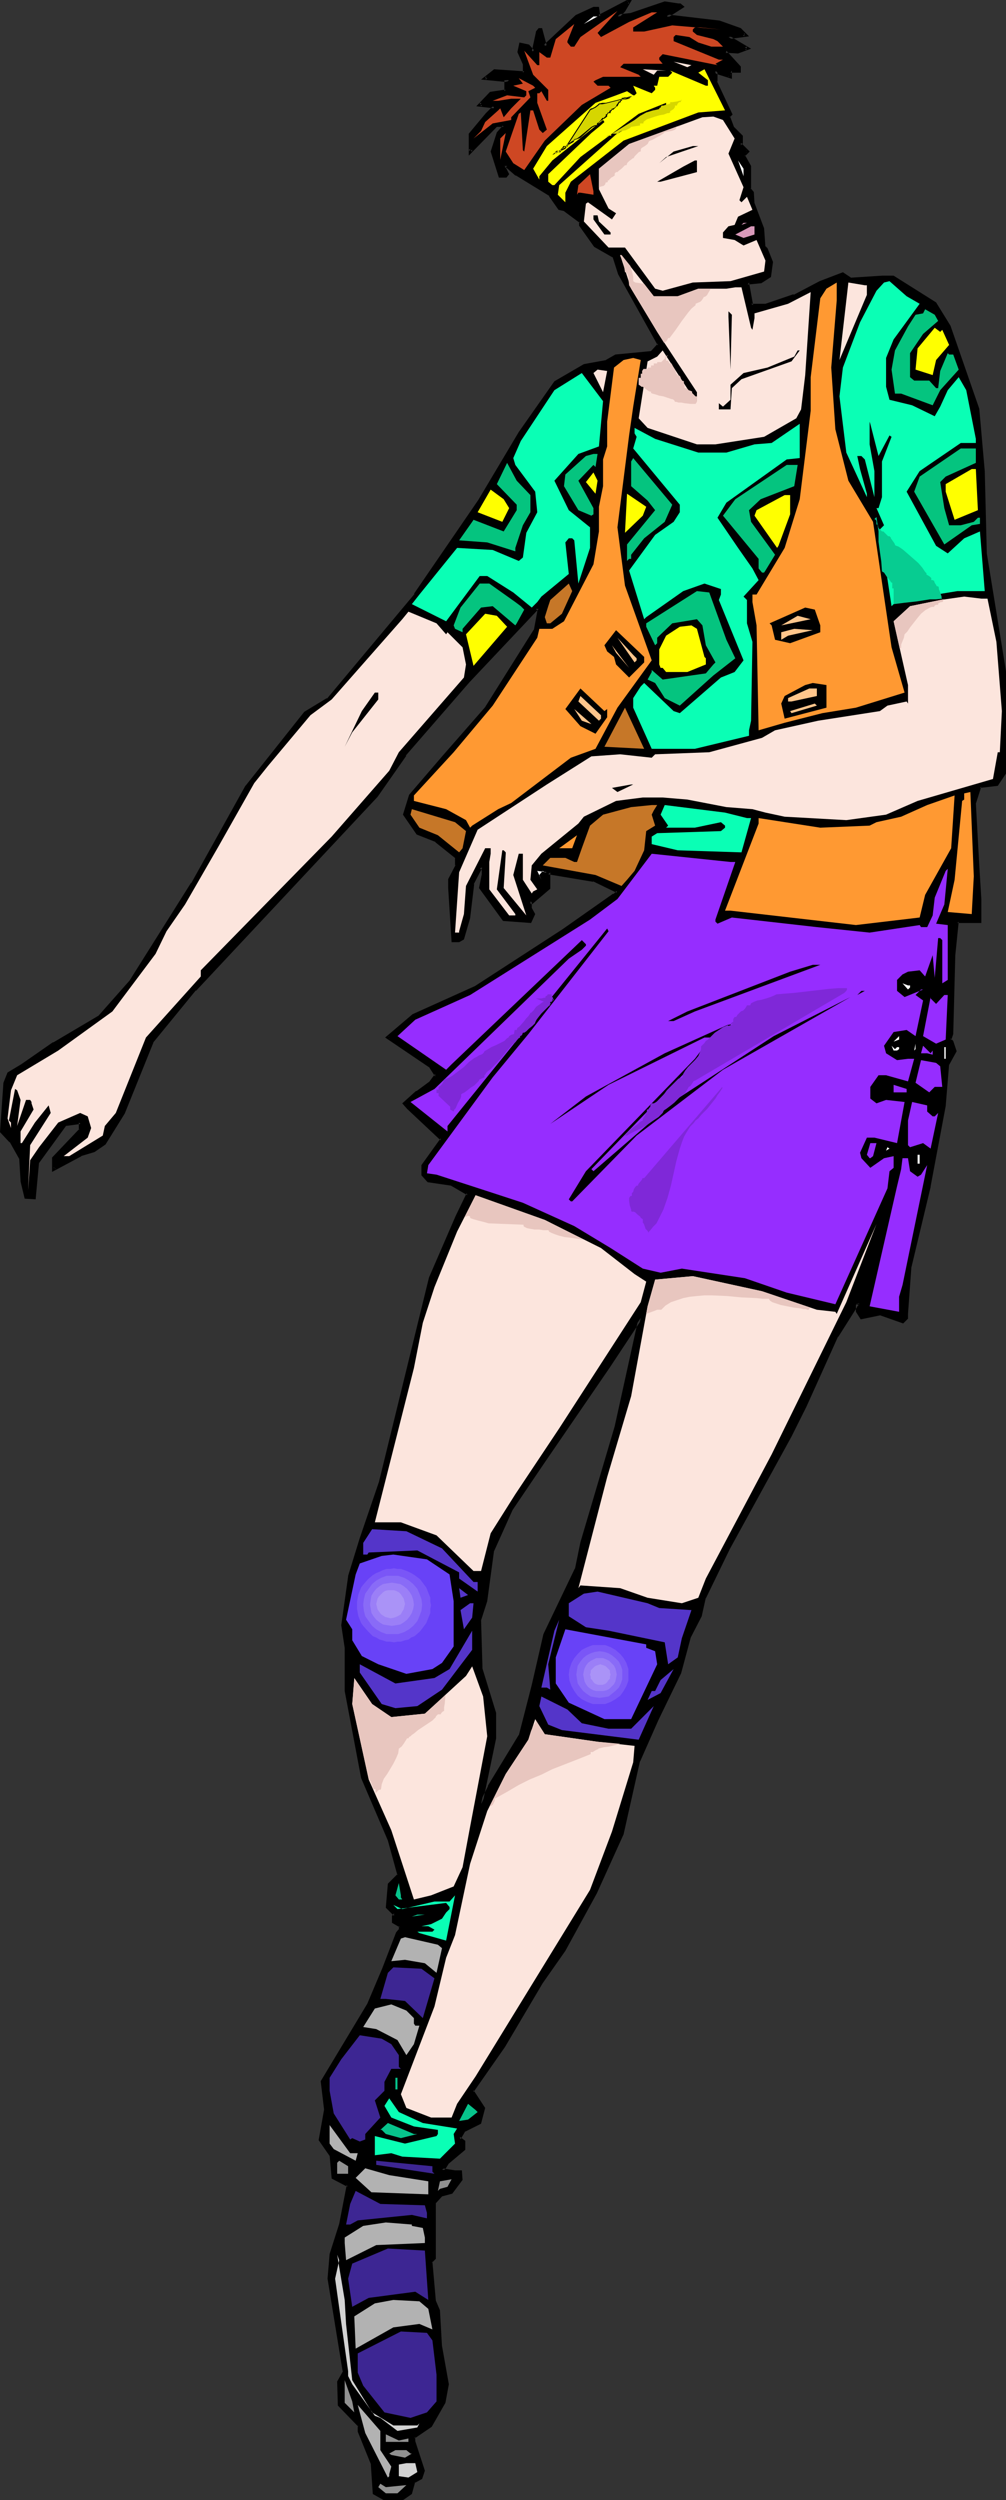 <?xml version="1.0" encoding="UTF-8" standalone="no"?>
<svg
   version="1.0"
   width="62.75mm"
   height="155.882mm"
   id="svg162"
   sodipodi:docname="Roller Skating 5.wmf"
   xmlns:inkscape="http://www.inkscape.org/namespaces/inkscape"
   xmlns:sodipodi="http://sodipodi.sourceforge.net/DTD/sodipodi-0.dtd"
   xmlns="http://www.w3.org/2000/svg"
   xmlns:svg="http://www.w3.org/2000/svg">
  <rect width="100%" height="100%" fill="#333333" stroke="none"/>
  <sodipodi:namedview
     id="namedview162"
     pagecolor="#ffffff"
     bordercolor="#000000"
     borderopacity="0.25"
     inkscape:showpageshadow="2"
     inkscape:pageopacity="0.0"
     inkscape:pagecheckerboard="0"
     inkscape:deskcolor="#d1d1d1"
     inkscape:document-units="mm" />
  <defs
     id="defs1">
    <pattern
       id="WMFhbasepattern"
       patternUnits="userSpaceOnUse"
       width="6"
       height="6"
       x="0"
       y="0" />
  </defs>
  <path
     style="fill:#000000;fill-opacity:1;fill-rule:evenodd;stroke:none"
     d="m 137.161,363.58 8.078,-27.47 5.816,-25.531 -7.593,11.311 -15.509,22.623 -7.432,11.15 -4.362,9.695 -1.777,11.958 -1.292,4.363 0.323,10.988 v 0.646 l 3.231,10.503 v 5.817 l -3.231,15.513 1.939,-4.04 7.432,-11.958 2.908,-11.958 2.746,-11.958 7.593,-15.513 z m 9.855,-360.995 -1.454,1.293 3.231,-0.323 7.916,-2.747 3.07,0.485 h 0.485 l 0.485,0.323 -3.716,2.262 12.44,1.293 4.847,1.778 1.292,1.293 -3.877,0.485 4.362,2.747 -2.1,0.808 -2.746,-0.323 -0.323,0.323 3.393,3.555 v 0.808 h -2.1 v 1.454 l -3.07,-0.97 -0.485,-0.485 v 2.585 l 3.554,7.595 -0.485,0.646 0.808,2.424 2.262,2.262 v 1.454 l -0.485,0.323 1.777,1.778 -0.808,0.97 1.292,2.585 v 5.333 l 0.808,0.808 v 2.585 l 2.262,5.817 0.485,4.525 0.323,0.485 1.454,2.909 -0.485,3.232 -2.1,1.293 -3.231,0.323 0.969,5.333 h 3.393 l 6.785,-2.101 6.139,-3.232 5.331,-2.101 1.777,1.293 7.432,-0.323 h 2.746 l 9.693,6.14 3.393,5.333 6.785,19.553 1.292,14.543 0.323,19.391 4.524,27.955 v 23.915 l -1.777,2.585 -3.877,0.485 -1.454,3.878 0.969,14.705 0.485,7.918 v 5.333 h -5.331 l -0.969,7.918 -0.485,18.583 -0.485,1.293 0.485,0.485 0.808,2.101 -1.616,3.232 -0.808,9.695 -3.554,19.068 -4.524,18.906 -0.808,11.15 v 0.97 l -0.969,0.808 -5.331,-1.778 -4.362,0.97 -0.969,-1.454 v -1.293 l 0.646,-0.485 -0.646,-0.485 -4.847,7.918 -7.432,16.482 -3.554,7.11 -14.54,26.501 -5.654,11.635 -0.969,4.363 -2.585,4.848 -2.262,8.403 -5.331,10.988 -4.362,9.695 -4.039,17.452 -6.139,13.574 -7.432,13.735 -5.331,7.595 -8.886,15.028 -7.108,10.18 -0.323,0.323 2.585,4.04 -0.808,3.555 -3.716,1.616 -1.131,1.939 1.131,0.808 v 1.778 l -3.877,3.232 -0.808,1.293 -0.485,0.323 3.07,0.485 h 1.292 v 1.778 l -2.1,3.07 -2.262,0.485 -1.777,1.778 v 13.25 l -0.808,0.808 0.808,9.372 0.808,2.101 0.485,8.564 1.777,8.888 -0.808,4.363 -3.07,5.333 -4.039,2.585 v 1.293 l 2.1,6.787 -0.323,1.616 -1.777,0.97 -0.808,2.747 -1.939,1.131 h -4.2 l -2.262,-1.131 -0.646,-7.11 -2.908,-7.595 v -1.293 l -4.847,-4.848 v -5.333 l 1.292,-2.585 -3.554,-21.815 0.485,-5.656 2.262,-7.11 1.616,-9.372 -3.393,-1.616 -0.485,-5.333 -2.746,-3.717 1.292,-6.948 -0.808,-6.625 10.986,-18.26 3.716,-8.403 3.07,-8.403 0.808,-0.808 v -0.808 l -1.777,-0.97 v -1.293 l 0.485,-0.485 -1.777,-1.778 0.323,-5.333 2.262,-2.101 -2.262,-8.403 -6.139,-14.705 -4.039,-20.36 v -10.18 l -0.808,-5.332 1.777,-11.473 2.746,-8.888 4.362,-13.25 11.955,-48.154 6.139,-14.543 2.585,-5.333 -3.877,-2.262 -5.493,-0.808 -1.292,-1.454 v -2.262 l 4.524,-6.14 -7.916,-7.433 -0.808,-0.97 2.908,-2.585 3.231,-2.262 0.808,-1.293 0.485,-0.485 -1.292,-2.101 -10.178,-6.787 6.139,-5.171 14.54,-6.625 20.841,-13.25 11.794,-8.564 0.808,-0.808 -5.654,-2.747 -10.663,-1.778 v 3.717 l -3.877,3.393 -0.323,-0.323 v 1.778 l 0.646,1.293 -0.646,1.778 -6.301,-0.485 -5.331,-7.433 0.485,-3.07 v -1.454 l -0.485,-0.485 -2.1,4.04 -0.969,7.918 -1.292,4.848 -0.808,0.485 h -1.292 l -0.969,-12.281 v -1.939 l 1.777,-3.393 v -1.778 l -4.847,-4.04 -4.524,-1.778 -2.908,-4.363 1.292,-4.525 7.916,-9.211 10.178,-11.473 11.309,-18.26 0.969,-4.363 v -0.485 l -0.485,-0.485 -16.317,17.29 -14.863,17.29 -6.785,9.695 -42.812,45.73 -10.016,12.281 -6.785,16.805 -4.362,7.11 -2.746,1.778 -3.07,0.97 -6.139,3.393 v -2.585 l 6.139,-6.625 v -1.778 l -3.554,0.323 -6.462,8.888 -0.969,8.403 h -1.777 l -0.969,-3.878 -0.323,-5.332 -2.262,-4.04 -2.262,-2.262 0.969,-11.473 0.808,-2.262 3.07,-1.616 7.593,-5.333 10.663,-6.302 7.432,-8.403 14.54,-22.946 12.924,-22.946 13.571,-17.29 5.493,-3.232 20.518,-24.723 15.186,-22.138 9.693,-15.836 8.239,-11.958 6.624,-3.878 5.493,-1.131 2.1,-1.131 8.401,-0.808 1.777,-1.939 -9.209,-16.805 -1.454,-4.04 -4.362,-2.585 -3.554,-4.848 v -0.808 l -3.554,-2.747 -1.454,-0.323 -2.1,-3.232 -7.916,-4.848 -2.585,-2.262 -0.485,0.485 0.808,1.778 -0.323,0.485 h -1.292 l -1.777,-5.817 1.292,-4.363 1.292,-1.454 v -0.323 h -1.616 l -6.301,6.14 v -4.04 l 4.039,-4.848 1.777,-1.616 -3.554,-0.485 2.585,-2.747 3.07,-0.485 h 0.485 v -2.262 h 0.323 l 0.485,-0.323 -5.654,-0.485 2.262,-1.778 6.947,0.485 v -2.101 l -1.292,-2.747 0.485,-1.778 1.777,0.485 1.131,1.293 0.969,-4.525 V 7.433 l 0.485,-0.485 h 0.485 l 0.808,4.04 7.593,-7.11 3.877,-1.778 h 0.969 l 0.323,1.778 6.624,-3.555 h 0.485 z"
     id="path1" />
  <path
     style="fill:#000000;fill-opacity:1;fill-rule:evenodd;stroke:none"
     d="m 137.646,363.58 v 0.162 l 8.078,-27.47 6.139,-27.794 -8.724,13.25 -15.509,22.623 -7.432,10.988 v 0.162 l -4.524,9.695 -1.616,11.958 v 0 l -1.454,4.525 0.323,10.988 v 0.646 l 3.231,10.503 v 0 5.817 -0.162 l -3.716,18.745 3.231,-6.948 v 0 l 7.432,-11.958 3.07,-11.958 2.746,-12.119 -0.162,0.162 7.593,-15.513 1.292,-6.302 -0.808,-0.162 -1.292,6.302 v -0.162 l -7.432,15.513 -2.746,11.958 -3.07,11.958 v -0.162 l -7.27,11.958 v 0.162 l -1.939,3.878 0.646,0.323 3.231,-15.513 v -5.979 l -3.231,-10.503 v 0.162 -0.646 l -0.323,-10.988 v 0.162 l 1.454,-4.525 v 0 l 1.616,-11.958 v 0.162 l 4.362,-9.695 v 0 l 7.432,-10.988 15.509,-22.623 7.593,-11.473 -0.808,-0.323 -5.654,25.693 -8.078,27.309 v 0 z"
     id="path2" />
  <path
     style="fill:#000000;fill-opacity:1;fill-rule:evenodd;stroke:none"
     d="M 146.693,2.424 V 2.262 l -2.262,2.101 4.362,-0.485 8.078,-2.747 h -0.162 l 3.07,0.485 h 0.485 -0.323 l 0.485,0.323 V 1.293 l -4.524,2.909 13.571,1.454 h -0.162 l 4.847,1.778 -0.162,-0.162 1.454,1.293 0.162,-0.646 -5.17,0.646 5.493,3.232 0.162,-0.808 -2.262,0.808 h 0.162 l -2.908,-0.323 -0.808,0.646 3.716,4.04 v -0.323 0.808 l 0.323,-0.323 h -2.423 l -0.162,1.778 0.646,-0.485 -3.07,-0.808 h 0.162 l -1.131,-1.131 v 3.717 l 3.554,7.595 v -0.323 l -0.646,0.646 0.969,2.909 2.262,2.262 v -0.323 1.454 l 0.162,-0.323 -0.808,0.646 2.1,2.101 v -0.646 l -1.131,1.131 1.454,2.909 v -0.162 5.494 l 0.808,0.97 v -0.323 2.747 l 2.262,5.817 v 0 l 0.485,4.525 0.485,0.646 -0.162,-0.162 1.454,2.909 -0.162,-0.162 -0.323,3.232 0.162,-0.323 -2.1,1.293 h 0.162 l -3.716,0.323 1.131,6.14 h 3.877 l 6.624,-2.262 h 0.162 l 6.139,-3.07 5.331,-2.262 h -0.485 l 1.939,1.454 7.593,-0.485 h 2.746 -0.323 l 9.693,6.14 v -0.162 l 3.393,5.333 v 0 l 6.624,19.391 v 0 l 1.292,14.705 v -0.162 l 0.485,19.391 v 0.162 l 4.524,27.794 v 0 23.915 -0.323 l -1.777,2.585 0.323,-0.162 -4.2,0.646 -1.454,4.201 0.808,14.705 0.485,7.918 v 5.333 l 0.485,-0.485 h -5.654 l -0.969,8.403 v 0 l -0.485,18.583 v -0.162 l -0.646,1.616 0.808,0.646 -0.162,-0.162 0.808,2.101 V 247.396 l -1.777,3.232 -0.808,9.857 -3.554,19.068 v -0.162 l -4.524,18.906 v 0.162 l -0.808,10.988 v 1.131 l 0.162,-0.323 -0.969,0.808 0.485,-0.162 -5.493,-1.778 -4.362,0.97 0.485,0.162 -0.969,-1.454 v 0.323 -1.293 l -0.162,0.323 0.808,-0.808 -1.131,-0.97 -5.17,8.241 v 0 l -7.432,16.482 -3.554,7.11 -14.54,26.501 -5.816,11.635 -0.969,4.363 v -0.162 l -2.585,5.009 -2.262,8.403 h 0.162 l -5.331,10.988 -4.524,9.857 -3.877,17.29 v -0.162 l -6.139,13.735 -7.593,13.735 v 0 l -5.17,7.433 -8.886,15.19 -7.108,10.019 v 0 l -0.485,0.646 2.746,4.201 v -0.323 l -0.969,3.555 0.323,-0.162 -3.877,1.778 -1.292,2.262 1.454,0.97 -0.162,-0.323 v 1.778 l 0.162,-0.323 -4.039,3.232 -0.808,1.293 v 0 l -1.131,0.97 3.877,0.646 h 1.454 l -0.323,-0.485 v 1.778 -0.162 l -2.1,3.07 0.162,-0.162 -2.262,0.485 -1.939,1.939 -0.162,13.412 0.162,-0.323 -0.969,1.131 0.808,9.372 0.969,2.262 v -0.162 l 0.485,8.564 v 0 l 1.616,9.049 v -0.162 l -0.808,4.201 0.162,-0.162 -3.231,5.494 0.162,-0.162 -4.039,2.747 -0.162,1.454 2.262,6.787 v -0.162 l -0.485,1.778 0.323,-0.323 -1.939,0.97 -0.969,2.909 0.162,-0.162 -1.777,1.131 h 0.162 -4.2 0.162 l -2.262,-1.131 0.162,0.162 -0.485,-7.11 -3.07,-7.595 v 0.162 -1.454 l -4.847,-5.009 v 0.323 -5.333 0.162 l 1.292,-2.747 -3.554,-21.815 v 0.162 l 0.485,-5.817 v 0 l 2.262,-7.11 v 0 l 1.777,-9.534 -3.716,-1.939 0.162,0.323 -0.485,-5.333 -2.746,-3.717 0.162,0.162 1.292,-6.948 -0.808,-6.787 -0.162,0.323 11.147,-18.098 v -0.162 l 3.554,-8.403 v 0 l 3.07,-8.403 v 0.162 l 0.808,-0.97 v -1.293 l -1.939,-0.97 0.323,0.323 v -1.293 l -0.162,0.323 0.646,-0.808 -1.939,-2.101 v 0.323 l 0.485,-5.333 -0.162,0.162 2.423,-2.262 -2.262,-8.564 h -0.162 l -6.139,-14.705 v 0.162 L 82.07,398.322 v 0.162 -10.342 l -0.808,-5.171 v 0 l 1.616,-11.311 v 0 l 2.746,-8.888 4.524,-13.25 11.794,-48.316 v 0.162 l 6.139,-14.543 2.908,-5.656 -4.524,-2.585 -5.331,-0.808 0.162,0.162 -0.485,0.646 5.493,0.808 v 0 l 3.877,2.262 -0.162,-0.485 -2.585,5.333 -6.301,14.543 v 0 l -11.794,48.154 -4.524,13.25 -2.746,8.888 v 0.162 l -1.616,11.473 0.808,5.332 v 0 10.18 l 3.877,20.522 6.301,14.705 v 0 l 2.262,8.241 v -0.323 l -2.262,2.262 -0.485,5.656 1.939,1.939 v -0.646 l -0.485,0.646 v 1.616 l 1.939,1.131 -0.323,-0.323 v 0.808 l 0.162,-0.323 -0.808,0.97 -3.231,8.403 v 0 l -3.554,8.403 v 0 l -10.986,18.26 0.808,6.787 v -0.162 l -1.292,7.272 2.585,3.717 v -0.162 l 0.485,5.494 3.716,1.939 -0.162,-0.485 -1.777,9.211 v 0 l -2.262,7.11 -0.485,5.817 3.554,21.815 0.162,-0.162 -1.454,2.585 0.162,5.656 4.847,5.009 -0.162,-0.323 v 1.454 l 3.07,7.595 v -0.162 l 0.485,7.272 2.585,1.454 h 4.524 l 2.1,-1.454 0.808,-2.909 -0.162,0.323 1.777,-0.97 0.646,-1.939 -2.262,-6.948 v 0.162 -1.293 l -0.162,0.485 4.039,-2.747 3.231,-5.656 0.808,-4.363 -1.616,-9.049 v 0.162 l -0.485,-8.564 -0.969,-2.262 v 0 l -0.808,-9.211 -0.162,0.323 0.969,-0.97 v -13.412 0.323 l 1.616,-1.778 -0.162,0.162 2.423,-0.646 2.423,-3.232 -0.162,-2.262 h -1.616 v 0 l -3.07,-0.485 0.162,0.646 0.646,-0.485 0.808,-1.293 -0.162,0.162 4.039,-3.393 v -2.101 l -1.292,-0.97 0.162,0.646 1.131,-1.939 -0.162,0.162 3.877,-1.939 0.969,-3.717 -2.746,-4.201 v 0.485 l 0.323,-0.485 v 0 l 7.108,-10.18 8.886,-15.028 5.331,-7.595 v 0 l 7.432,-13.574 6.301,-13.897 3.877,-17.29 v 0.162 l 4.362,-9.857 5.331,-10.988 2.262,-8.403 v 0 l 2.585,-5.009 0.969,-4.363 v 0.162 l 5.654,-11.635 14.54,-26.501 3.554,-7.11 7.432,-16.482 v 0.162 l 5.008,-7.918 H 201.945 l 0.485,0.485 v -0.646 l -0.646,0.485 v 1.616 l 1.131,1.778 4.685,-0.97 h -0.162 l 5.493,1.939 1.131,-1.131 v -1.131 0 l 0.808,-11.15 v 0.162 l 4.524,-18.906 v -0.162 l 3.554,-18.906 0.808,-9.857 v 0.162 l 1.777,-3.232 -0.808,-2.424 -0.646,-0.646 0.162,0.485 0.485,-1.454 0.485,-18.583 v 0 l 0.808,-7.918 -0.323,0.323 h 5.654 v -5.656 l -0.485,-7.918 -0.808,-14.705 v 0.162 l 1.292,-4.04 -0.323,0.323 4.2,-0.485 1.939,-2.909 v -23.915 -0.162 l -4.524,-27.794 v 0 l -0.485,-19.391 v 0 l -1.292,-14.705 -6.785,-19.553 -3.393,-5.494 -10.016,-6.302 h -2.746 l -7.432,0.485 h 0.162 l -1.939,-1.293 -5.493,2.101 -6.139,3.232 v -0.162 l -6.624,2.262 v 0 h -3.393 l 0.485,0.323 -0.969,-5.333 -0.323,0.485 3.231,-0.323 2.262,-1.454 0.485,-3.555 -1.292,-3.232 -0.485,-0.485 v 0.323 l -0.323,-4.525 -2.262,-5.979 v 0.162 l -0.162,-2.747 -0.808,-0.97 0.162,0.323 V 39.105 l -1.454,-2.585 v 0.323 l 1.131,-1.131 -2.1,-2.101 v 0.646 l 0.485,-0.485 v -1.778 l -2.262,-2.262 0.162,0.162 -0.969,-2.585 v 0.323 l 0.646,-0.646 -3.716,-7.918 0.162,0.162 v -2.585 l -0.808,0.323 0.646,0.485 3.554,1.131 v -1.939 l -0.323,0.485 h 2.423 v -1.454 l -3.393,-3.717 -0.162,0.646 0.323,-0.323 -0.162,0.162 2.746,0.162 3.07,-1.131 -5.17,-3.07 -0.162,0.808 4.847,-0.646 -1.939,-1.939 -5.008,-1.778 -12.44,-1.454 0.162,0.808 4.039,-2.585 -0.969,-0.808 h -0.646 0.162 l -3.231,-0.485 -8.078,2.747 v 0 l -3.07,0.323 0.323,0.808 1.454,-1.454 z"
     id="path3" />
  <path
     style="fill:#000000;fill-opacity:1;fill-rule:evenodd;stroke:none"
     d="m 101.296,277.937 -1.292,-1.454 0.162,0.323 v -2.262 0.323 l 4.524,-6.464 -8.239,-7.756 -0.808,-0.808 v 0.485 l 3.07,-2.585 v 0 l 3.07,-2.262 0.969,-1.293 v 0 l 0.646,-0.646 -1.616,-2.585 -10.178,-6.787 0.162,0.646 6.139,-5.171 h -0.162 l 14.702,-6.625 v 0 l 20.679,-13.25 11.955,-8.564 v 0 l 1.292,-1.131 -6.301,-3.07 -11.147,-1.778 v 4.04 l 0.162,-0.323 -4.039,3.393 h 0.646 l -1.131,-0.808 v 2.585 l 0.808,1.454 v -0.323 l -0.808,1.778 0.485,-0.323 -6.139,-0.485 0.162,0.162 -5.331,-7.433 v 0.323 l 0.646,-3.07 v 0 l -0.162,-1.616 -0.969,-0.97 -2.262,4.525 -0.969,8.08 v 0 l -1.292,4.848 0.162,-0.323 -0.808,0.485 h 0.162 -1.292 l 0.323,0.323 -0.808,-12.281 v -1.939 l -0.162,0.162 1.777,-3.393 v -2.262 l -5.008,-4.04 -4.524,-1.778 0.162,0.162 -2.908,-4.525 v 0.323 l 1.292,-4.363 v 0.162 l 7.916,-9.211 10.016,-11.473 0.162,-0.162 11.47,-18.26 0.808,-4.363 v -0.808 l -0.808,-0.808 -16.479,17.613 -15.025,17.129 v 0.162 l -6.785,9.695 v -0.162 L 45.559,232.853 v 0 l -10.016,12.443 -6.785,16.805 v 0 l -4.524,6.948 h 0.162 l -2.585,1.778 0.162,-0.162 -3.231,0.97 -6.139,3.555 0.485,0.323 v -2.585 0.323 l 6.301,-6.787 v -2.424 l -4.2,0.485 -6.785,9.049 -0.808,8.564 0.323,-0.323 h -1.777 l 0.323,0.323 -0.808,-4.04 v 0.162 l -0.323,-5.494 -2.423,-4.04 -2.262,-2.424 0.162,0.485 L 1.616,255.314 v 0 l 0.808,-2.262 -0.162,0.323 3.07,-1.778 h 0.162 l 7.432,-5.333 v 0 l 10.663,-6.302 7.593,-8.403 v 0 l 14.54,-23.108 v 0 L 58.645,185.507 h -0.162 l 13.732,-17.29 v 0.162 l 5.331,-3.232 20.679,-24.723 h 0.162 l 15.025,-22.138 9.693,-15.998 8.239,-11.958 v 0.162 l 6.624,-3.878 h -0.162 l 5.331,-0.97 2.423,-1.293 h -0.162 l 8.401,-0.808 2.1,-2.262 -9.37,-16.967 v 0 l -1.454,-4.04 -4.524,-2.747 0.162,0.162 -3.554,-4.848 0.162,0.162 -0.162,-1.131 -3.716,-2.747 -1.454,-0.485 0.323,0.162 -2.262,-3.232 -7.916,-4.848 v 0 l -2.908,-2.424 -0.969,0.97 0.969,1.939 v -0.485 l -0.323,0.646 0.323,-0.162 h -1.292 l 0.323,0.162 -1.777,-5.817 v 0.323 l 1.454,-4.363 -0.162,0.162 1.454,-1.616 -0.162,-0.97 h -2.262 l -6.301,6.302 0.808,0.323 v -4.04 l -0.162,0.323 3.877,-4.848 v 0 l 2.423,-2.262 -4.362,-0.646 0.323,0.808 2.585,-2.747 -0.323,0.162 3.231,-0.485 h -0.162 0.808 l 0.162,-2.747 -0.485,0.485 h 0.485 l 1.616,-0.97 -6.947,-0.646 0.162,0.646 2.262,-1.778 -0.162,0.162 7.432,0.485 v -2.747 l -1.292,-2.747 v 0.162 l 0.323,-1.778 -0.485,0.485 1.939,0.323 -0.323,-0.162 1.777,1.939 1.131,-5.171 V 7.433 l -0.162,0.323 0.485,-0.485 -0.323,0.162 h 0.485 l -0.485,-0.323 1.131,4.525 7.916,-7.433 v 0 l 3.877,-1.778 h -0.162 0.969 l -0.485,-0.323 0.485,2.262 7.108,-3.717 -0.162,0.162 h 0.485 L 147.985,0.162 146.693,2.424 147.339,2.747 148.955,0 h -1.131 l -6.785,3.555 0.485,0.323 -0.323,-2.262 h -1.292 l -4.2,1.939 -7.593,7.11 0.808,0.162 -1.131,-4.201 h -0.808 l -0.646,0.808 V 7.756 7.595 l -0.969,4.525 0.646,-0.162 -1.292,-1.454 -2.262,-0.485 -0.485,2.262 1.292,2.909 v -0.162 2.101 l 0.323,-0.323 -7.108,-0.485 -3.07,2.424 6.624,0.646 -0.162,-0.808 -0.485,0.323 h 0.162 -0.646 v 2.585 l 0.323,-0.323 h -0.485 v 0 l -3.231,0.485 -3.231,3.393 4.2,0.485 -0.162,-0.646 -1.777,1.778 v 0 l -4.039,4.848 v 5.171 l 6.785,-6.948 -0.162,0.162 h 1.616 l -0.323,-0.323 v 0.323 -0.162 l -1.292,1.454 -1.454,4.525 1.939,6.14 h 1.777 l 0.646,-0.808 -0.969,-1.939 v 0.485 l 0.485,-0.485 h -0.646 l 2.585,2.262 h 0.162 l 7.916,4.848 h -0.162 l 2.262,3.232 1.454,0.323 h -0.162 l 3.716,2.747 -0.162,-0.323 v 0.97 l 3.554,5.009 4.524,2.585 -0.162,-0.162 1.292,4.04 9.37,16.805 V 80.957 l -1.777,1.939 0.162,-0.162 -8.401,0.808 -2.262,1.293 h 0.162 l -5.331,0.97 -6.947,4.04 -8.401,11.958 -9.532,15.998 -15.186,22.138 h 0.162 l -20.679,24.723 v -0.162 l -5.331,3.232 -13.732,17.29 -0.162,0.162 -12.763,22.946 v -0.162 l -14.54,23.108 v 0 l -7.432,8.403 0.162,-0.162 -10.663,6.302 h -0.162 l -7.432,5.171 v 0 L 1.777,252.729 0.808,255.152 0,266.787 2.262,269.211 v -0.162 l 2.262,4.04 v -0.162 l 0.323,5.332 v 0.162 l 0.969,4.04 2.585,0.162 0.808,-8.726 v 0.162 l 6.462,-8.888 -0.162,0.162 3.554,-0.485 -0.485,-0.323 v 1.778 l 0.162,-0.323 -6.462,6.787 v 3.393 l 6.947,-3.717 h -0.162 l 3.231,-0.97 2.585,-1.778 4.524,-7.272 6.785,-16.805 -0.162,0.162 10.178,-12.443 v 0.162 l 42.812,-45.73 v 0 l 6.785,-9.695 h -0.162 l 15.025,-17.29 16.317,-17.29 h -0.646 l 0.485,0.485 -0.162,-0.323 v 0.485 0 l -0.808,4.363 v -0.162 l -11.47,18.26 0.162,-0.162 -10.178,11.635 -7.916,9.211 -1.454,4.686 3.231,4.686 4.524,1.778 h -0.162 l 4.847,3.878 -0.162,-0.162 v 1.778 l 0.162,-0.162 -1.777,3.393 v 2.101 l 0.808,12.766 h 1.777 l 1.131,-0.646 1.454,-5.009 v 0 l 0.969,-8.08 -0.162,0.162 2.1,-4.04 -0.646,0.162 0.485,0.485 v -0.323 1.454 -0.162 l -0.646,3.232 5.654,7.756 6.624,0.485 0.969,-2.101 -0.808,-1.454 v 0.162 -1.778 l -0.646,0.323 0.646,0.485 4.362,-3.717 v -3.878 l -0.485,0.485 10.663,1.778 -0.162,-0.162 5.654,2.747 v -0.485 l -0.808,0.808 v -0.162 l -11.955,8.403 -20.679,13.412 v 0 l -14.702,6.625 -6.462,5.494 10.501,7.11 -0.162,-0.162 1.454,2.262 v -0.646 l -0.485,0.646 -0.969,1.293 0.162,-0.162 -3.07,2.262 h -0.162 l -3.231,2.909 1.131,1.293 7.916,7.433 v -0.485 l -4.524,6.302 v 2.424 l 1.454,1.616 z"
     id="path4" />
  <path
     style="fill:#ce4723;fill-opacity:1;fill-rule:evenodd;stroke:none"
     d="m 141.685,8.726 6.624,-3.555 5.331,-2.262 h 1.292 l -5.654,3.555 v 0.97 h 2.585 l 6.624,-1.454 11.47,0.97 -4.847,-0.485 h -1.292 l -0.485,0.485 v 0.485 l 0.969,0.808 3.877,0.97 0.969,0.485 1.292,1.293 h -2.746 l -3.07,-0.97 -2.1,-1.293 -3.231,-0.485 -0.485,0.485 V 9.695 l 10.663,4.363 h 0.969 l -1.777,0.97 0.485,0.323 -12.924,-2.585 -0.808,0.808 v 0.485 l 0.808,0.97 h -9.209 l -0.808,0.808 4.362,1.778 0.485,0.485 h -8.886 l -1.777,0.808 -0.485,0.323 0.969,0.97 h 2.585 l 0.485,0.485 -6.785,4.04 -8.724,8.403 -4.847,6.948 -2.585,-1.616 -1.777,-2.747 3.07,-8.888 0.485,-0.323 0.485,8.888 0.323,0.323 1.454,-9.695 h 0.646 l 1.454,4.525 0.808,0.808 0.969,-0.808 -2.262,-6.302 v -2.262 h 0.485 l 0.485,-0.485 1.292,2.262 h 0.323 v -2.585 l -3.554,-3.555 -2.1,-5.656 3.07,3.393 h 0.485 v -3.07 l 1.777,1.293 h 0.808 l 1.292,-4.363 4.362,-3.555 -1.616,4.04 v 0.323 l 0.808,0.97 h 0.808 l 1.454,-2.262 8.724,-6.14 -4.685,5.171 z"
     id="path5" />
  <path
     style="fill:#ffffff;fill-opacity:1;fill-rule:evenodd;stroke:none"
     d="m 137.646,5.656 2.262,-1.778 h 0.969 z"
     id="path6" />
  <path
     style="fill:#fce5dd;fill-opacity:1;fill-rule:evenodd;stroke:none"
     d="m 162.041,15.836 -3.231,-1.293 4.2,0.808 z"
     id="path7" />
  <path
     style="fill:#fce5dd;fill-opacity:1;fill-rule:evenodd;stroke:none"
     d="m 154.932,16.644 -0.808,0.97 -2.585,-1.293 5.493,0.323 z"
     id="path8" />
  <path
     style="fill:#ffff00;fill-opacity:1;fill-rule:evenodd;stroke:none"
     d="m 164.626,26.501 -17.61,6.625 -12.44,9.695 -1.292,2.585 v 2.262 l -1.777,-1.778 0.323,-2.262 13.409,-11.958 11.794,-6.948 v -0.485 l -6.462,2.585 -13.732,10.18 -6.139,6.625 h -0.485 l -0.969,-0.808 v -1.778 l 10.178,-9.695 1.777,-1.454 1.292,-1.131 -0.323,-0.485 -11.955,9.534 -3.07,3.717 v 0.808 l -1.454,-2.585 3.231,-5.333 11.47,-10.18 4.847,-1.778 2.585,-0.97 1.454,0.97 h 0.323 l 0.485,-0.485 -0.808,-1.778 4.362,1.778 0.808,-0.808 v -0.485 l -0.323,-0.485 h 0.808 l 0.485,-2.101 h 2.1 l 0.969,-0.97 -0.485,-0.485 8.401,3.555 h 0.485 v -1.293 l -2.262,-1.778 1.454,-0.808 4.847,9.695 z"
     id="path9" />
  <path
     style="fill:#ce4723;fill-opacity:1;fill-rule:evenodd;stroke:none"
     d="m 126.175,20.684 -1.616,0.808 0.485,1.454 -4.524,4.686 v 0.646 l -4.362,0.808 -4.524,3.555 1.777,-1.778 0.969,-2.101 3.07,-2.747 0.485,-0.485 0.808,2.101 1.777,-2.101 2.262,-2.262 h -2.262 l -3.07,0.485 h -1.292 l 3.393,-1.293 4.039,0.485 0.485,-0.485 v -0.97 l -3.07,-1.293 2.262,-0.485 -0.969,-1.293 3.393,1.778 z"
     id="path10" />
  <path
     style="fill:#ffffff;fill-opacity:1;fill-rule:evenodd;stroke:none"
     d="m 145.562,19.229 h 1.777 z"
     id="path11" />
  <path
     style="fill:#fce5dd;fill-opacity:1;fill-rule:evenodd;stroke:none"
     d="m 173.188,32.641 -1.454,3.555 3.554,7.918 -0.969,3.07 0.485,0.485 1.292,-1.293 1.292,3.07 -3.393,1.616 -0.808,1.939 -1.454,0.323 -1.292,1.454 v 1.293 l 2.746,0.485 2.1,1.293 3.07,-1.293 2.1,4.848 -0.323,2.585 -7.916,2.262 -8.886,0.323 -7.108,1.939 -1.777,-0.485 -7.108,-9.695 h -3.877 l -5.816,-6.14 0.485,-4.201 0.485,-0.323 5.654,4.04 0.969,-1.454 -1.777,-1.131 -2.262,-4.525 v -4.848 l 7.108,-5.817 17.286,-6.302 2.585,-0.162 2.262,0.808 z"
     id="path12" />
  <path
     style="fill:#ce4723;fill-opacity:1;fill-rule:evenodd;stroke:none"
     d="m 117.936,32.641 1.292,-1.293 -1.292,6.302 z"
     id="path13" />
  <path
     style="fill:#000000;fill-opacity:1;fill-rule:evenodd;stroke:none"
     d="m 157.032,37.004 -1.616,1.454 3.393,-2.747 4.524,-1.293 h 1.292 z"
     id="path14" />
  <path
     style="fill:#000000;fill-opacity:1;fill-rule:evenodd;stroke:none"
     d="m 164.302,40.559 -8.562,2.262 h -0.808 l 6.139,-3.555 2.746,-1.454 h 0.485 z"
     id="path15" />
  <path
     style="fill:#ffffff;fill-opacity:1;fill-rule:evenodd;stroke:none"
     d="m 175.288,41.529 -1.292,-3.717 1.292,1.939 z"
     id="path16" />
  <path
     style="fill:#ce4723;fill-opacity:1;fill-rule:evenodd;stroke:none"
     d="m 139.907,45.892 -3.07,-0.485 h -0.485 l -0.323,0.485 0.323,-2.262 2.746,-2.585 0.808,4.04 z"
     id="path17" />
  <path
     style="fill:#000000;fill-opacity:1;fill-rule:evenodd;stroke:none"
     d="m 141.2,52.194 2.746,2.585 v 0.485 h -1.454 l -2.585,-3.555 v -0.97 h 0.969 z"
     id="path18" />
  <path
     style="fill:#d899ba;fill-opacity:1;fill-rule:evenodd;stroke:none"
     d="m 174.804,53.002 0.485,-0.485 h 0.808 z"
     id="path19" />
  <path
     style="fill:#d899ba;fill-opacity:1;fill-rule:evenodd;stroke:none"
     d="m 177.873,55.264 -2.585,0.808 -1.939,-0.808 3.716,-1.939 h 0.808 z"
     id="path20" />
  <path
     style="fill:#fce5dd;fill-opacity:1;fill-rule:evenodd;stroke:none"
     d="m 154.124,69.807 h 5.654 l 4.847,-1.778 h 6.624 l 2.1,-0.323 h 1.454 l 2.262,9.534 0.323,0.485 0.485,-2.747 v -1.131 l 7.916,-2.262 5.331,-2.747 -1.292,19.553 -0.969,8.08 -1.131,2.101 -7.593,4.363 -11.47,1.778 h -4.362 l -11.632,-3.878 -2.1,-2.262 2.1,-13.412 2.262,-1.131 1.292,-1.454 7.108,10.988 0.969,0.97 v -2.101 l -9.37,-14.22 -6.139,-10.18 -2.585,-7.918 h 0.323 z"
     id="path21" />
  <path
     style="fill:#0affb5;fill-opacity:1;fill-rule:evenodd;stroke:none"
     d="m 216.808,71.585 -6.139,8.403 -1.777,4.363 v 6.787 l 0.808,3.07 5.331,1.293 5.331,2.585 1.292,-2.262 1.777,-3.878 2.585,-3.07 1.777,3.07 2.262,11.473 v 0.97 h -3.554 l -9.693,6.625 -3.07,4.848 6.947,12.766 2.746,1.778 3.877,-3.555 3.716,-1.616 1.131,14.058 h -6.462 l -12.924,2.101 -2.1,0.97 -0.485,0.485 -2.746,-18.098 0.969,-0.97 -1.777,-4.04 h 0.485 l 0.808,-2.585 v -8.403 l 2.262,-5.817 -0.485,-0.323 -2.585,4.848 -1.939,-7.595 -0.162,-0.485 v 5.333 l 1.131,6.302 v 6.14 l -2.262,-8.888 -0.808,-0.808 h -0.969 l 0.646,3.07 1.616,5.817 v 0.808 l -4.847,-10.503 -1.616,-13.25 0.808,-6.787 4.039,-10.665 3.877,-7.433 1.777,-1.939 1.292,-0.323 4.039,3.555 z"
     id="path22" />
  <path
     style="fill:#ff9932;fill-opacity:1;fill-rule:evenodd;stroke:none"
     d="m 195.967,86.613 0.969,14.543 3.07,12.119 5.816,9.695 4.362,29.571 3.07,10.665 -11.47,3.555 -7.916,1.293 -8.886,2.262 -6.139,1.778 -0.485,-24.723 -0.969,-5.494 v -1.778 h 0.969 l 6.624,-10.988 3.554,-11.473 2.585,-20.845 v -7.918 l 2.262,-18.583 1.454,-2.262 2.423,-1.454 v 4.201 z"
     id="path23" />
  <path
     style="fill:#fce5dd;fill-opacity:1;fill-rule:evenodd;stroke:none"
     d="m 204.368,67.222 v 2.262 l -6.462,15.351 2.1,-18.26 3.877,0.646 z"
     id="path24" />
  <path
     style="fill:#05c47f;fill-opacity:1;fill-rule:evenodd;stroke:none"
     d="m 221.17,75.625 -3.554,3.07 -3.07,4.525 v 5.656 l 0.969,0.808 h 3.554 l 1.616,1.778 h 0.485 l 0.485,-4.04 1.777,-4.201 0.323,0.323 h 0.969 l 1.292,3.555 -4.362,4.848 -1.777,3.555 -7.432,-2.747 h -1.454 l -0.808,-5.656 0.808,-4.525 3.07,-5.656 1.777,-2.747 1.777,-0.323 0.485,-0.97 2.262,1.293 z"
     id="path25" />
  <path
     style="fill:#000000;fill-opacity:1;fill-rule:evenodd;stroke:none"
     d="m 172.219,87.098 -0.485,-12.443 v -1.293 l 0.808,0.808 z"
     id="path26" />
  <path
     style="fill:#ffff00;fill-opacity:1;fill-rule:evenodd;stroke:none"
     d="m 222.14,77.725 1.616,3.555 -3.07,3.555 -0.808,3.555 -4.039,-1.293 0.485,-5.009 4.039,-4.848 1.292,0.97 z"
     id="path27" />
  <path
     style="fill:#000000;fill-opacity:1;fill-rule:evenodd;stroke:none"
     d="m 186.597,85.159 -11.794,4.201 -2.262,2.101 -0.323,5.009 h -2.746 v -1.454 l 0.969,0.808 1.777,-1.616 v -3.555 l 3.07,-2.747 5.654,-1.293 6.301,-2.585 0.808,-1.454 h 0.485 z"
     id="path28" />
  <path
     style="fill:#ff9932;fill-opacity:1;fill-rule:evenodd;stroke:none"
     d="m 149.278,95.824 -0.969,6.787 -2.746,21.653 1.777,13.735 6.301,17.613 -8.078,11.15 -5.17,9.695 -5.816,2.101 -14.055,10.665 -3.07,1.454 -6.139,3.878 -0.485,0.485 -0.969,-1.778 -4.685,-2.585 -7.593,-1.939 v -1.293 l 9.37,-10.18 9.209,-10.988 10.501,-15.998 0.485,-2.101 h 3.07 l 2.746,-1.778 6.947,-13.412 1.292,-7.756 v -5.817 l 0.969,-4.848 v -6.302 l 0.969,-3.07 v -5.817 l 1.616,-12.766 2.262,-1.778 2.262,-0.485 1.777,0.485 z"
     id="path29" />
  <path
     style="fill:#fce5dd;fill-opacity:1;fill-rule:evenodd;stroke:none"
     d="m 142.169,92.43 -2.262,-4.525 0.969,-0.808 2.262,0.323 z"
     id="path30" />
  <path
     style="fill:#0affb5;fill-opacity:1;fill-rule:evenodd;stroke:none"
     d="m 141.2,105.196 -4.847,1.778 -5.654,6.302 3.393,6.948 5.008,4.04 v 4.848 l -2.746,8.403 -0.969,-10.18 -0.485,-0.485 h -0.808 l -0.808,0.97 0.808,7.433 -6.462,5.333 -0.969,1.293 -1.292,1.293 -4.362,-3.555 -6.139,-3.878 h -1.777 l -7.916,10.665 -8.078,-4.04 1.777,-2.262 8.886,-10.988 8.401,0.485 6.139,2.585 0.969,-0.808 0.808,-5.817 2.585,-4.848 -0.485,-4.848 -4.685,-6.302 -0.485,-1.616 1.777,-4.04 7.916,-11.958 6.462,-4.04 5.008,6.625 z"
     id="path31" />
  <path
     style="fill:#0affb5;fill-opacity:1;fill-rule:evenodd;stroke:none"
     d="m 185.466,108.266 -14.217,10.18 -2.1,3.555 4.847,7.11 3.393,4.848 1.454,2.747 -3.554,3.878 0.808,0.808 v 5.494 l 1.292,4.363 -0.323,18.583 -0.485,2.262 v 1.293 l -12.763,3.07 h -10.178 l -4.362,-9.695 v -2.262 l 1.777,-2.747 0.808,-0.808 6.947,6.625 1.454,0.485 9.693,-8.403 3.231,-1.293 2.1,-2.747 -5.816,-14.22 0.485,-1.293 v -1.293 l -3.877,-1.293 -5.008,1.778 -8.724,6.14 -0.485,0.485 -3.554,-11.473 6.139,-8.403 4.362,-3.07 1.454,-2.262 v -1.778 l -10.178,-12.281 -0.808,-0.97 0.808,-2.747 -0.485,-0.808 v -1.293 l 4.847,2.585 10.178,3.232 h 6.624 l 6.624,-1.939 4.039,-0.323 6.624,-4.525 v 8.08 z"
     id="path32" />
  <path
     style="fill:#05c47f;fill-opacity:1;fill-rule:evenodd;stroke:none"
     d="m 230.056,109.074 -7.108,3.232 -1.292,1.293 0.969,6.14 1.131,4.04 h 2.746 l 3.07,-0.808 0.969,-0.97 h 0.485 v 1.454 l -1.939,0.323 -6.462,4.525 -7.108,-12.443 1.292,-3.555 9.693,-6.625 h 3.554 z"
     id="path33" />
  <path
     style="fill:#05c47f;fill-opacity:1;fill-rule:evenodd;stroke:none"
     d="m 140.392,110.044 -0.485,-0.485 -3.554,3.717 3.554,6.464 v 1.454 l -0.485,0.323 -3.07,-1.293 -3.393,-5.656 0.323,-2.747 4.847,-4.363 1.777,-0.485 h 0.969 z"
     id="path34" />
  <path
     style="fill:#05c47f;fill-opacity:1;fill-rule:evenodd;stroke:none"
     d="m 156.709,122.971 -4.847,3.878 -3.07,3.878 v 0.97 h -0.485 l -0.485,0.485 v -3.878 l 6.624,-8.08 -1.777,-2.262 -3.877,-3.393 v -5.817 l 0.485,-0.808 9.209,10.988 z"
     id="path35" />
  <path
     style="fill:#05c47f;fill-opacity:1;fill-rule:evenodd;stroke:none"
     d="m 125.044,116.669 v 4.04 l -1.777,3.07 -1.777,5.333 v 0.808 l -6.624,-2.101 -6.624,-0.485 3.07,-4.363 0.323,-0.485 7.108,2.747 3.07,-5.009 v -1.293 l -4.685,-4.848 2.423,-5.009 2.262,4.201 z"
     id="path36" />
  <path
     style="fill:#05c47f;fill-opacity:1;fill-rule:evenodd;stroke:none"
     d="m 187.243,114.568 -7.916,3.07 -2.746,2.585 0.485,2.747 5.654,7.756 -2.262,3.717 -0.323,0.485 h -0.485 l -0.808,-0.97 v -2.262 l -8.401,-10.18 2.908,-3.878 12.117,-8.08 h 2.585 z"
     id="path37" />
  <path
     style="fill:#ffff00;fill-opacity:1;fill-rule:evenodd;stroke:none"
     d="m 230.54,120.224 -5.493,2.262 -2.1,-6.625 v -1.778 l 6.139,-3.555 h 0.969 z"
     id="path38" />
  <path
     style="fill:#ffff00;fill-opacity:1;fill-rule:evenodd;stroke:none"
     d="m 140.392,116.346 -2.262,-2.747 1.777,-2.262 0.969,1.939 z"
     id="path39" />
  <path
     style="fill:#ffff00;fill-opacity:1;fill-rule:evenodd;stroke:none"
     d="m 120.036,119.739 -1.616,3.232 -5.816,-2.262 3.07,-5.332 3.07,2.262 z"
     id="path40" />
  <path
     style="fill:#ffff00;fill-opacity:1;fill-rule:evenodd;stroke:none"
     d="m 151.54,121.517 -4.2,4.04 0.485,-9.211 4.524,3.07 z"
     id="path41" />
  <path
     style="fill:#ffff00;fill-opacity:1;fill-rule:evenodd;stroke:none"
     d="m 186.274,121.193 -2.746,7.433 -0.323,0.485 -5.331,-7.595 0.485,-1.293 6.624,-3.555 h 1.292 z"
     id="path42" />
  <path
     style="fill:#05c47f;fill-opacity:1;fill-rule:evenodd;stroke:none"
     d="m 121.49,141.877 1.292,0.97 0.808,0.808 -1.777,3.232 -0.323,0.485 -5.331,-4.525 -2.746,0.323 -4.362,5.009 v 0.808 l -1.777,-0.808 -0.323,-0.808 1.616,-4.201 4.524,-5.656 h 2.262 z"
     id="path43" />
  <path
     style="fill:#c67728;fill-opacity:1;fill-rule:evenodd;stroke:none"
     d="m 132.476,144.624 -2.746,2.262 h -0.808 l -0.485,-1.454 0.808,-2.585 0.485,-1.454 4.362,-3.878 0.808,1.778 z"
     id="path44" />
  <path
     style="fill:#05c47f;fill-opacity:1;fill-rule:evenodd;stroke:none"
     d="m 171.249,150.765 2.1,4.363 -5.17,4.04 -7.916,7.11 -3.554,-1.778 -2.262,-3.555 -1.777,-0.808 0.969,-1.778 v -0.485 l 2.585,2.262 10.178,-1.454 1.777,-2.101 0.485,-0.485 -2.262,-4.04 -0.808,-4.686 -1.292,-1.454 -5.816,0.97 -3.554,3.393 v 1.293 l -0.485,0.485 -2.1,-4.363 v -0.808 l 11.955,-7.595 2.908,0.323 z"
     id="path45" />
  <path
     style="fill:#fce5dd;fill-opacity:1;fill-rule:evenodd;stroke:none"
     d="m 232.802,141.069 2.1,10.18 1.292,16.321 -0.485,9.695 h -0.485 l -1.131,6.302 -17.771,5.171 -7.432,3.232 -9.37,1.293 -14.54,-0.808 -4.524,-0.97 -3.07,-0.808 -6.139,-0.485 -9.209,-1.778 -5.816,-0.485 h -4.685 l -6.301,0.808 -7.593,3.717 -1.292,1.616 -8.724,7.11 -2.262,2.747 -0.323,3.393 1.616,2.262 -0.969,0.485 -0.323,0.485 -2.1,-3.232 v -6.14 h -0.969 l -1.292,5.009 3.07,9.534 -5.331,-6.464 0.485,-8.08 v -0.323 l -0.485,-0.485 h -0.323 l -1.292,9.211 4.362,5.817 v 0.323 h -1.454 l -4.685,-6.14 v -6.464 l 0.323,-1.939 v -1.293 h -1.292 l -4.524,8.888 -0.485,6.625 -1.131,4.04 v 0.323 h -0.969 l 0.969,-14.22 4.362,-10.019 16.317,-10.665 10.501,-6.625 6.785,-0.485 7.432,0.808 0.808,-0.808 12.763,-0.485 12.44,-3.393 3.07,-1.778 10.178,-2.262 14.54,-2.262 1.777,-1.293 4.524,-0.97 0.323,0.485 v -4.363 l -3.393,-15.028 3.877,-3.555 7.108,-1.454 5.654,-0.808 4.039,0.485 z"
     id="path46" />
  <path
     style="fill:#000000;fill-opacity:1;fill-rule:evenodd;stroke:none"
     d="m 193.383,147.371 v 1.616 l -7.108,2.585 -3.554,-0.808 -0.808,-3.393 -0.485,-0.485 8.401,-3.717 2.262,0.485 z"
     id="path47" />
  <path
     style="fill:#fce5dd;fill-opacity:1;fill-rule:evenodd;stroke:none"
     d="m 105.173,149.472 0.323,-0.485 3.554,3.555 0.808,4.04 -0.485,3.07 -15.348,17.613 -2.262,4.363 -13.571,15.513 -30.857,31.51 v 1.454 l -12.924,14.382 -7.108,17.775 -2.585,3.07 -0.485,2.262 -7.916,4.848 h -1.292 l 5.654,-4.363 0.808,-2.262 -0.808,-2.747 -1.777,-0.808 -5.17,2.262 -4.524,5.817 -2.1,3.07 -0.485,7.11 0.485,-10.665 4.847,-7.595 -0.485,-1.778 -3.231,4.04 -3.07,4.848 H 4.847 v -2.747 l 3.07,-5.171 -0.485,-1.454 v -0.323 l -0.323,-0.485 h -0.969 l -2.1,6.14 0.808,-6.14 -0.808,-2.262 -0.485,-0.323 -1.454,7.433 0.485,0.485 v 1.293 l -0.808,-2.262 0.808,-6.625 1.454,-3.555 9.693,-5.817 12.763,-9.211 10.178,-13.574 2.585,-5.332 4.362,-6.302 7.916,-13.735 8.401,-14.866 3.231,-4.04 10.016,-11.958 5.008,-3.717 16.64,-18.906 1.454,-1.778 6.624,2.747 z"
     id="path48" />
  <path
     style="fill:#ffff00;fill-opacity:1;fill-rule:evenodd;stroke:none"
     d="m 119.551,147.694 -7.916,9.211 -1.777,-7.433 4.524,-4.848 2.746,0.485 z"
     id="path49" />
  <path
     style="fill:#ffc68c;fill-opacity:1;fill-rule:evenodd;stroke:none"
     d="m 184.174,147.371 3.877,-2.262 3.07,0.808 z"
     id="path50" />
  <path
     style="fill:#ffff00;fill-opacity:1;fill-rule:evenodd;stroke:none"
     d="m 166.08,154.804 0.323,0.323 v 1.454 l -4.362,1.778 h -5.008 l -0.808,-0.97 h -0.485 l -0.323,-0.808 v -3.555 l 1.616,-3.232 3.231,-2.101 2.746,-0.323 1.292,0.808 z"
     id="path51" />
  <path
     style="fill:#ffc68c;fill-opacity:1;fill-rule:evenodd;stroke:none"
     d="m 185.789,149.795 -1.616,0.97 v -1.778 l 3.07,-0.808 4.362,0.323 z"
     id="path52" />
  <path
     style="fill:#000000;fill-opacity:1;fill-rule:evenodd;stroke:none"
     d="m 151.863,156.097 -3.554,3.555 -3.07,-3.07 -0.485,-1.778 -1.616,-1.293 -0.646,-1.454 2.746,-3.555 6.624,6.302 z"
     id="path53" />
  <path
     style="fill:#ffc68c;fill-opacity:1;fill-rule:evenodd;stroke:none"
     d="m 150.086,155.127 v 0.485 l -0.485,0.485 -4.039,-5.817 3.716,4.04 z"
     id="path54" />
  <path
     style="fill:#ffc68c;fill-opacity:1;fill-rule:evenodd;stroke:none"
     d="m 145.239,153.835 -0.969,-1.778 4.039,5.333 z"
     id="path55" />
  <path
     style="fill:#000000;fill-opacity:1;fill-rule:evenodd;stroke:none"
     d="m 194.837,161.753 v 5.009 l -9.855,2.585 -0.808,-3.555 0.808,-1.778 4.847,-2.585 1.777,-0.485 3.231,0.485 z"
     id="path56" />
  <path
     style="fill:#000000;fill-opacity:1;fill-rule:evenodd;stroke:none"
     d="m 143.139,167.085 v 1.939 l -2.746,3.878 -3.554,-1.778 -3.554,-4.04 3.554,-4.848 5.654,5.333 z"
     id="path57" />
  <path
     style="fill:#ffc68c;fill-opacity:1;fill-rule:evenodd;stroke:none"
     d="m 192.575,164.015 -5.978,1.293 h -0.808 v -0.808 l 5.008,-2.262 h 1.777 z"
     id="path58" />
  <path
     style="fill:#000000;fill-opacity:1;fill-rule:evenodd;stroke:none"
     d="m 89.179,164.823 -6.139,7.756 -1.777,3.393 4.039,-8.403 3.07,-4.363 h 0.808 z"
     id="path59" />
  <path
     style="fill:#ffc68c;fill-opacity:1;fill-rule:evenodd;stroke:none"
     d="m 141.685,169.347 -0.485,0.485 -4.847,-4.525 0.485,-1.293 4.847,4.525 z"
     id="path60" />
  <path
     style="fill:#ffc68c;fill-opacity:1;fill-rule:evenodd;stroke:none"
     d="m 186.597,168.055 -0.323,-0.485 5.816,-1.778 0.485,0.485 z"
     id="path61" />
  <path
     style="fill:#c67728;fill-opacity:1;fill-rule:evenodd;stroke:none"
     d="m 142.492,175.973 4.847,-9.211 4.524,9.695 z"
     id="path62" />
  <path
     style="fill:#ffc68c;fill-opacity:1;fill-rule:evenodd;stroke:none"
     d="m 139.423,170.64 -2.262,-0.808 -1.777,-2.747 3.716,3.232 z"
     id="path63" />
  <path
     style="fill:#000000;fill-opacity:1;fill-rule:evenodd;stroke:none"
     d="m 145.562,186.638 -1.292,-0.97 4.524,-0.808 h 0.485 z"
     id="path64" />
  <path
     style="fill:#ff9932;fill-opacity:1;fill-rule:evenodd;stroke:none"
     d="m 229.086,215.401 -5.654,-0.485 1.616,-7.595 1.777,-18.583 0.485,-0.323 v -1.454 l 1.454,-0.323 0.808,19.876 z"
     id="path65" />
  <path
     style="fill:#ff9932;fill-opacity:1;fill-rule:evenodd;stroke:none"
     d="m 218.101,210.876 -1.292,5.332 -15.025,1.778 -29.565,-3.393 h -1.292 l 7.916,-20.522 v -1.293 l 14.54,2.262 11.632,-0.485 1.616,-0.808 5.816,-1.293 6.139,-2.747 6.462,-2.262 -0.808,12.443 z"
     id="path66" />
  <path
     style="fill:#c67728;fill-opacity:1;fill-rule:evenodd;stroke:none"
     d="m 154.124,191.001 -0.485,0.97 0.808,2.585 -2.1,1.293 -0.485,4.525 -2.262,4.848 -1.777,2.101 -1.292,1.454 -6.139,-2.585 -12.44,-2.262 1.777,-1.778 h 3.554 l 2.1,0.97 h 0.646 l 1.131,-3.232 1.939,-5.333 3.07,-2.585 6.624,-1.778 4.847,-0.485 h 1.292 z"
     id="path67" />
  <path
     style="fill:#0affb5;fill-opacity:1;fill-rule:evenodd;stroke:none"
     d="m 176.096,192.778 h 0.969 l -2.262,8.08 -15.025,-0.485 -6.139,-1.454 v -1.778 l 1.292,-0.808 15.025,-0.485 0.969,-0.808 v -0.485 l -0.969,-0.808 -6.139,1.293 h -6.785 l 0.485,-0.485 -1.777,-2.585 0.969,-2.262 14.217,1.778 z"
     id="path68" />
  <path
     style="fill:#c67728;fill-opacity:1;fill-rule:evenodd;stroke:none"
     d="m 109.858,195.848 -0.808,4.04 -0.808,0.97 -5.008,-4.04 -4.362,-1.778 -2.1,-3.07 0.323,-1.293 10.178,3.07 z"
     id="path69" />
  <path
     style="fill:#ff9932;fill-opacity:1;fill-rule:evenodd;stroke:none"
     d="m 131.83,199.888 4.2,-3.07 -1.131,3.07 z"
     id="path70" />
  <path
     style="fill:#962dff;fill-opacity:1;fill-rule:evenodd;stroke:none"
     d="m 173.35,203.12 -4.685,13.574 v 0.485 l 0.485,0.485 3.393,-1.454 20.033,2.262 12.44,1.293 11.794,-1.778 0.323,0.485 h 1.454 l 1.292,-2.747 0.485,-4.201 2.585,-6.302 0.485,-0.485 -0.808,8.403 -1.939,4.525 2.746,0.323 v 12.927 l -1.292,0.808 v -10.18 l -0.485,-0.485 h -0.485 l -0.808,9.372 -0.485,-5.332 -1.777,5.009 -1.292,-1.454 -2.746,0.323 -1.292,0.646 -1.292,1.293 v 2.585 l 1.777,1.454 4.362,-1.778 h -0.485 l -1.292,1.293 1.777,1.293 -1.777,8.403 -2.1,-1.454 -3.07,0.485 -2.262,3.232 0.485,1.778 2.585,1.616 2.585,-0.323 h 1.454 l -1.454,5.333 -5.17,-1.454 h -1.777 l -1.939,2.747 v 2.747 l 1.454,1.131 2.262,-0.808 4.362,0.485 -1.777,9.695 -5.331,-1.293 h -1.777 l -1.616,3.555 0.323,1.293 2.1,2.262 3.231,-2.262 2.262,-0.485 v 2.747 l -0.969,0.808 -0.485,4.04 -12.278,27.309 -11.47,-2.747 -9.855,-3.393 -14.863,-2.262 -5.008,0.97 -4.2,-0.97 -7.593,-4.848 -8.562,-5.171 -12.117,-5.494 -7.916,-2.585 -12.44,-4.04 -2.262,-0.323 0.323,-1.939 15.186,-20.684 8.401,-10.18 18.902,-24.239 -0.323,-0.646 -37.643,46.538 v 1.293 l -8.724,-6.948 5.654,-3.07 31.665,-30.702 3.07,-2.101 0.969,-0.97 v -0.323 l -0.969,-0.97 -30.696,29.248 -1.292,1.293 -11.47,-7.918 4.2,-3.878 12.924,-5.817 28.272,-17.775 6.462,-4.848 8.078,-10.665 18.579,1.939 z"
     id="path71" />
  <path
     style="fill:#ffffff;fill-opacity:1;fill-rule:evenodd;stroke:none"
     d="m 128.437,205.544 -0.485,-0.323 -0.808,0.97 0.485,1.131 -0.969,-2.101 2.262,0.323 z"
     id="path72" />
  <path
     style="fill:#000000;fill-opacity:1;fill-rule:evenodd;stroke:none"
     d="m 163.818,238.347 -5.008,2.262 h -1.292 l 4.524,-2.262 24.233,-9.372 5.331,-1.616 h 1.777 z"
     id="path73" />
  <path
     style="fill:#ffffff;fill-opacity:1;fill-rule:evenodd;stroke:none"
     d="m 214.546,232.206 v 0.485 l -0.485,0.485 -1.292,-1.454 1.292,0.485 z"
     id="path74" />
  <path
     style="fill:#000000;fill-opacity:1;fill-rule:evenodd;stroke:none"
     d="m 202.107,234.469 0.969,-0.97 h 0.808 z"
     id="path75" />
  <path
     style="fill:#962dff;fill-opacity:1;fill-rule:evenodd;stroke:none"
     d="m 222.947,244.972 -2.262,0.97 -3.07,-1.778 1.777,-9.211 v 0.323 l 1.292,1.293 1.939,-2.101 h 0.808 z"
     id="path76" />
  <path
     style="fill:#000000;fill-opacity:1;fill-rule:evenodd;stroke:none"
     d="m 150.086,267.595 -15.186,15.513 h -0.323 l -0.485,-0.485 4.039,-6.625 25.687,-26.501 3.393,-4.525 0.485,-0.485 h -1.616 l -22.618,11.15 -13.732,9.211 8.401,-6.464 18.579,-10.18 15.025,-6.787 h 0.485 l 0.323,0.485 -7.916,7.595 -25.203,26.016 0.485,0.485 19.871,-17.129 22.618,-14.705 18.094,-9.211 -30.049,17.129 z"
     id="path77" />
  <path
     style="fill:#ffffff;fill-opacity:1;fill-rule:evenodd;stroke:none"
     d="m 210.669,245.457 1.292,-1.293 v 0.808 z"
     id="path78" />
  <path
     style="fill:#ffffff;fill-opacity:1;fill-rule:evenodd;stroke:none"
     d="m 215.516,247.558 0.323,-1.616 v 1.293 z"
     id="path79" />
  <path
     style="fill:#ffffff;fill-opacity:1;fill-rule:evenodd;stroke:none"
     d="m 211.477,246.75 h 0.485 v 0.485 l -0.485,0.323 h -0.808 l -0.485,-1.131 0.808,0.808 z"
     id="path80" />
  <path
     style="fill:#962dff;fill-opacity:1;fill-rule:evenodd;stroke:none"
     d="m 219.878,247.558 v 0.97 l -1.292,-0.323 h -1.454 l 0.485,-1.778 1.777,1.778 z"
     id="path81" />
  <path
     style="fill:#ffffff;fill-opacity:1;fill-rule:evenodd;stroke:none"
     d="m 222.624,246.75 h 0.323 v 2.747 h -0.323 z"
     id="path82" />
  <path
     style="fill:#962dff;fill-opacity:1;fill-rule:evenodd;stroke:none"
     d="m 221.655,251.274 0.485,4.848 h -1.777 l -1.292,1.293 -3.231,-2.262 1.292,-5.332 3.554,0.646 z"
     id="path83" />
  <path
     style="fill:#962dff;fill-opacity:1;fill-rule:evenodd;stroke:none"
     d="m 213.739,257.415 h -3.07 v -1.778 l 3.07,0.97 z"
     id="path84" />
  <path
     style="fill:#962dff;fill-opacity:1;fill-rule:evenodd;stroke:none"
     d="m 218.585,261.939 1.292,1.131 h 0.485 l 0.808,-0.808 -1.777,8.403 -1.777,-1.293 -3.07,0.97 -0.485,-0.485 v -5.817 l 0.969,-4.363 3.554,0.808 z"
     id="path85" />
  <path
     style="fill:#962dff;fill-opacity:1;fill-rule:evenodd;stroke:none"
     d="m 205.822,272.443 -0.646,0.485 h -0.162 l -0.646,-0.808 0.808,-2.747 h 1.454 z"
     id="path86" />
  <path
     style="fill:#ffffff;fill-opacity:1;fill-rule:evenodd;stroke:none"
     d="m 208.892,271.15 0.323,-0.808 0.485,0.323 z"
     id="path87" />
  <path
     style="fill:#ffffff;fill-opacity:1;fill-rule:evenodd;stroke:none"
     d="m 216.323,272.119 h 0.485 v 2.101 h -0.485 z"
     id="path88" />
  <path
     style="fill:#962dff;fill-opacity:1;fill-rule:evenodd;stroke:none"
     d="m 214.546,275.998 1.777,1.293 0.808,-0.485 1.454,-2.262 -5.816,28.278 -0.808,2.747 v 3.555 l -6.947,-1.293 6.462,-28.278 0.969,-4.04 0.323,-2.585 h 1.292 z"
     id="path89" />
  <path
     style="fill:#fce5dd;fill-opacity:1;fill-rule:evenodd;stroke:none"
     d="m 141.685,294.096 7.916,6.14 2.746,1.778 -1.292,4.848 -19.225,29.733 -10.34,15.513 -5.816,9.211 -2.262,8.888 h -1.777 l -8.724,-8.403 -8.401,-3.07 h -6.139 l 9.209,-36.358 2.1,-10.665 2.746,-8.403 5.331,-13.089 4.362,-8.564 16.317,5.817 z"
     id="path90" />
  <path
     style="fill:#fce5dd;fill-opacity:1;fill-rule:evenodd;stroke:none"
     d="m 181.912,342.735 -15.509,29.248 -1.777,4.525 -3.877,1.293 -8.078,-1.293 -6.462,-2.262 -9.37,-0.646 -0.485,0.646 6.785,-26.178 5.654,-19.068 3.877,-21.168 1.777,-6.302 8.886,-0.808 16.317,3.555 12.924,4.363 4.362,0.485 0.323,0.485 9.37,-21.168 -7.108,18.421 z"
     id="path91" />
  <path
     style="fill:#5435c9;fill-opacity:1;fill-rule:evenodd;stroke:none"
     d="m 104.204,364.873 7.432,7.918 h 0.969 v 2.262 l -4.362,-3.07 v -1.454 l -9.855,-5.171 -11.47,0.485 -0.323,0.485 h -0.969 v -2.747 l 2.1,-3.232 8.078,0.485 z"
     id="path92" />
  <path
     style="fill:#6842f7;fill-opacity:1;fill-rule:evenodd;stroke:none"
     d="m 105.981,371.013 0.969,6.302 v 10.665 l -2.746,3.878 -2.262,1.454 -6.139,1.131 -6.624,-2.262 -3.877,-1.939 -2.262,-3.717 v -2.585 l -1.454,-2.262 2.262,-10.665 0.969,-2.585 5.17,-1.778 2.746,-0.323 7.916,1.131 z"
     id="path93" />
  <path
     style="fill:#5435c9;fill-opacity:1;fill-rule:evenodd;stroke:none"
     d="m 108.566,376.507 -0.323,-2.262 2.1,1.616 z"
     id="path94" />
  <path
     style="fill:#5435c9;fill-opacity:1;fill-rule:evenodd;stroke:none"
     d="m 155.417,378.931 7.593,0.485 -2.262,6.625 -0.969,4.525 -2.262,1.616 -0.808,-5.171 -13.248,-2.747 -5.331,-0.808 -4.039,-2.585 v -3.07 l 3.554,-2.262 3.231,-0.485 11.794,2.747 z"
     id="path95" />
  <path
     style="fill:#5435c9;fill-opacity:1;fill-rule:evenodd;stroke:none"
     d="m 111.312,381.193 -1.939,2.747 -0.808,-4.525 2.262,-1.616 h 0.808 z"
     id="path96" />
  <path
     style="fill:#5435c9;fill-opacity:1;fill-rule:evenodd;stroke:none"
     d="m 129.729,398.161 -0.808,-0.485 h -1.292 l 3.07,-13.412 1.131,-2.585 -2.585,10.503 z"
     id="path97" />
  <path
     style="fill:#6842f7;fill-opacity:1;fill-rule:evenodd;stroke:none"
     d="m 152.347,388.303 2.1,0.808 0.485,3.07 -6.139,12.927 h -6.301 l -8.401,-3.878 -3.07,-4.525 v -6.14 l 2.262,-6.625 19.064,3.555 z"
     id="path98" />
  <path
     style="fill:#5435c9;fill-opacity:1;fill-rule:evenodd;stroke:none"
     d="m 104.204,398.161 -5.816,3.878 -5.17,0.485 -3.231,-0.97 -5.17,-7.433 v -1.939 l 8.401,4.525 9.209,-1.293 3.554,-2.101 5.331,-9.049 v 4.525 z"
     id="path99" />
  <path
     style="fill:#fce5dd;fill-opacity:1;fill-rule:evenodd;stroke:none"
     d="m 114.866,409.149 -4.039,21.33 -1.777,9.534 -2.1,4.525 -5.331,2.101 -4.039,0.97 -5.331,-16.321 -5.331,-11.958 -3.877,-17.775 0.485,-6.14 4.2,6.14 4.524,3.07 7.916,-0.808 9.693,-8.888 1.454,-2.262 2.585,7.11 z"
     id="path100" />
  <path
     style="fill:#5435c9;fill-opacity:1;fill-rule:evenodd;stroke:none"
     d="m 152.67,400.584 0.969,-2.101 h 0.808 l 1.292,-2.585 3.07,-2.585 -3.07,5.656 z"
     id="path101" />
  <path
     style="fill:#5435c9;fill-opacity:1;fill-rule:evenodd;stroke:none"
     d="m 137.161,406.078 6.301,1.293 h 5.331 l 5.331,-5.333 -3.554,7.918 -18.094,-2.262 -3.231,-1.293 -2.1,-4.363 0.485,-2.262 6.139,3.07 z"
     id="path102" />
  <path
     style="fill:#fce5dd;fill-opacity:1;fill-rule:evenodd;stroke:none"
     d="m 140.877,410.441 8.724,0.97 -0.323,3.878 -5.008,16.321 -5.17,13.735 -26.98,43.953 -4.362,6.464 -1.292,3.232 h -4.847 l -5.816,-2.262 -1.292,-3.232 7.916,-20.684 2.746,-11.473 2.1,-5.333 3.554,-16.805 4.039,-12.443 4.362,-8.726 5.331,-8.08 1.616,-4.848 2.262,3.555 z"
     id="path103" />
  <path
     style="fill:#fce5dd;fill-opacity:1;fill-rule:evenodd;stroke:none"
     d="m 118.421,451.647 -4.039,9.211 7.108,-19.876 3.07,-12.443 v 1.939 z"
     id="path104" />
  <path
     style="fill:#07c48c;fill-opacity:1;fill-rule:evenodd;stroke:none"
     d="m 94.51,447.123 0.323,0.485 h -0.808 l -0.808,-0.97 0.808,-2.909 0.485,2.909 z"
     id="path105" />
  <path
     style="fill:#0affb5;fill-opacity:1;fill-rule:evenodd;stroke:none"
     d="m 98.872,455.525 -0.485,-0.323 h 3.554 l 0.485,-0.485 -1.454,-0.808 h -1.616 l 2.262,-0.485 2.585,-1.293 0.969,-1.454 0.808,-0.808 v -0.485 l -0.808,-0.97 -11.47,1.454 -0.969,-0.97 2.1,0.97 7.593,-1.778 h 3.554 l 1.292,-1.454 -2.1,10.665 z"
     id="path106" />
  <path
     style="fill:#ffffff;fill-opacity:1;fill-rule:evenodd;stroke:none"
     d="m 102.911,450.678 0.323,-0.485 z"
     id="path107" />
  <path
     style="fill:#07c48c;fill-opacity:1;fill-rule:evenodd;stroke:none"
     d="m 97.095,451.647 1.292,-0.485 h 1.777 z"
     id="path108" />
  <path
     style="fill:#b2b2b2;fill-opacity:1;fill-rule:evenodd;stroke:none"
     d="m 104.204,459.08 -1.292,5.817 -2.746,-2.262 -4.685,-0.808 -3.231,0.323 2.262,-5.333 0.969,-0.323 7.755,1.778 z"
     id="path109" />
  <path
     style="fill:#3d2693;fill-opacity:1;fill-rule:evenodd;stroke:none"
     d="m 102.427,466.19 -2.746,9.372 -4.2,-4.04 -4.524,-0.485 h -1.292 l 1.777,-6.14 1.292,-1.293 6.624,0.323 z"
     id="path110" />
  <path
     style="fill:#b2b2b2;fill-opacity:1;fill-rule:evenodd;stroke:none"
     d="m 97.58,475.563 v 1.293 l 0.323,0.485 h 0.969 l -1.292,4.363 -1.777,2.585 -2.1,-3.555 -5.008,-2.585 -3.07,-0.485 2.746,-4.363 3.877,-0.97 3.554,1.454 z"
     id="path111" />
  <path
     style="fill:#3d2693;fill-opacity:1;fill-rule:evenodd;stroke:none"
     d="m 92.248,481.703 1.777,2.585 v 2.747 l 0.485,0.485 h -2.262 l -1.616,3.07 v 2.101 l -2.262,2.262 1.292,4.04 -3.554,3.878 v 1.293 l -1.292,0.485 -1.777,-0.808 -0.485,0.323 -3.877,-6.14 -0.969,-5.332 v -3.07 l 2.746,-4.363 4.362,-5.656 5.17,0.808 z"
     id="path112" />
  <path
     style="fill:#07c48c;fill-opacity:1;fill-rule:evenodd;stroke:none"
     d="m 93.218,489.621 h 0.485 v 2.747 h -0.485 z"
     id="path113" />
  <path
     style="fill:#0affb5;fill-opacity:1;fill-rule:evenodd;stroke:none"
     d="m 99.68,500.286 8.078,1.293 -0.808,1.293 0.323,2.262 -3.554,3.555 -8.886,-0.485 -2.585,-0.808 -3.877,0.485 v -4.525 l 7.108,1.778 7.432,-1.778 0.323,-0.485 v -0.97 l -5.654,-0.808 -5.331,-2.101 -1.616,-2.747 1.131,-1.778 2.262,3.232 z"
     id="path114" />
  <path
     style="fill:#07c48c;fill-opacity:1;fill-rule:evenodd;stroke:none"
     d="m 112.605,497.701 -2.262,1.778 -2.1,0.323 2.1,-4.04 1.777,1.454 z"
     id="path115" />
  <path
     style="fill:#07c48c;fill-opacity:1;fill-rule:evenodd;stroke:none"
     d="m 98.388,502.872 -3.877,0.97 -3.554,-0.97 -0.969,-0.97 h -0.323 l 1.777,-1.616 6.139,2.585 z"
     id="path116" />
  <path
     style="fill:#b2b2b2;fill-opacity:1;fill-rule:evenodd;stroke:none"
     d="m 84.332,507.396 -0.485,1.778 -5.17,-2.747 -0.969,-1.293 v -4.363 l 4.847,6.625 z"
     id="path117" />
  <path
     style="fill:#919191;fill-opacity:1;fill-rule:evenodd;stroke:none"
     d="m 82.07,512.244 h -2.585 v -2.585 l 0.485,-0.485 2.1,1.293 z"
     id="path118" />
  <path
     style="fill:#3d2693;fill-opacity:1;fill-rule:evenodd;stroke:none"
     d="m 101.942,511.759 0.485,0.485 -13.732,-2.101 v -0.97 l 13.248,1.293 z"
     id="path119" />
  <path
     style="fill:#b2b2b2;fill-opacity:1;fill-rule:evenodd;stroke:none"
     d="m 100.972,514.021 v 3.07 l -13.409,-0.485 -3.716,-3.393 2.262,-2.262 5.654,1.616 z"
     id="path120" />
  <path
     style="fill:#919191;fill-opacity:1;fill-rule:evenodd;stroke:none"
     d="m 103.719,515.799 -0.485,0.485 0.485,-2.262 2.746,-0.485 -0.969,1.778 z"
     id="path121" />
  <path
     style="fill:#3d2693;fill-opacity:1;fill-rule:evenodd;stroke:none"
     d="m 100.165,519.677 0.485,1.778 v 1.293 l -3.554,-0.808 -12.763,1.293 -1.777,0.97 h -0.969 l 0.969,-4.848 1.292,-3.07 5.816,3.07 z"
     id="path122" />
  <path
     style="fill:#b2b2b2;fill-opacity:1;fill-rule:evenodd;stroke:none"
     d="m 97.095,524.525 2.585,0.485 0.485,2.262 v 1.293 l -11.47,0.485 -7.108,3.555 -0.323,-4.04 v -1.293 l 4.362,-2.747 5.331,-0.808 6.139,0.485 z"
     id="path123" />
  <path
     style="fill:#3d2693;fill-opacity:1;fill-rule:evenodd;stroke:none"
     d="m 100.972,541.977 -3.07,-1.939 -10.986,1.454 -3.877,2.101 -0.969,-6.625 0.969,-3.555 8.401,-3.555 8.724,0.485 z"
     id="path124" />
  <path
     style="fill:#d3d3d3;fill-opacity:1;fill-rule:evenodd;stroke:none"
     d="m 81.586,547.632 1.454,13.25 4.685,7.595 5.008,3.07 h 5.654 l 0.485,-0.485 -0.485,0.97 -4.685,0.808 -4.039,-3.07 -1.292,-0.485 -5.331,-7.433 -0.969,-1.939 v -1.131 l -3.07,-21.815 0.969,-4.363 -0.485,-1.293 1.777,10.665 z"
     id="path125" />
  <path
     style="fill:#b2b2b2;fill-opacity:1;fill-rule:evenodd;stroke:none"
     d="m 100.972,544.077 0.969,4.848 -3.07,-1.293 -6.139,0.808 -8.886,5.009 -0.323,-7.595 4.847,-3.07 4.362,-0.808 6.139,0.323 z"
     id="path126" />
  <path
     style="fill:#3d2693;fill-opacity:1;fill-rule:evenodd;stroke:none"
     d="m 101.942,551.51 0.969,8.08 v 6.302 l -2.262,2.585 -3.877,1.293 -6.139,-1.293 -5.008,-6.302 -1.292,-3.07 v -4.525 l 10.178,-5.171 6.139,0.323 z"
     id="path127" />
  <path
     style="fill:#919191;fill-opacity:1;fill-rule:evenodd;stroke:none"
     d="m 83.524,568.478 -2.262,-2.262 v -5.332 l 1.777,5.009 z"
     id="path128" />
  <path
     style="fill:#b2b2b2;fill-opacity:1;fill-rule:evenodd;stroke:none"
     d="m 89.664,577.365 2.585,3.878 -0.485,1.778 v 0.485 l -0.323,0.323 -5.331,-10.503 -1.777,-6.625 5.331,6.14 z"
     id="path129" />
  <path
     style="fill:#919191;fill-opacity:1;fill-rule:evenodd;stroke:none"
     d="m 96.287,574.618 v 0.808 h -5.331 v -1.778 l 3.07,1.454 z"
     id="path130" />
  <path
     style="fill:#919191;fill-opacity:1;fill-rule:evenodd;stroke:none"
     d="m 96.772,578.173 h 0.323 l -1.616,0.97 -3.231,-0.646 -0.485,-0.323 1.454,-0.808 h 2.585 z"
     id="path131" />
  <path
     style="fill:#d3d3d3;fill-opacity:1;fill-rule:evenodd;stroke:none"
     d="m 98.388,582.536 -2.1,1.293 -2.262,-0.323 v -2.747 l 1.777,-0.323 h 2.1 z"
     id="path132" />
  <path
     style="fill:#919191;fill-opacity:1;fill-rule:evenodd;stroke:none"
     d="m 95.803,585.606 -2.1,1.939 h -2.746 l -1.777,-1.454 0.485,-0.808 1.292,0.808 z"
     id="path133" />
  <path
     style="fill:#000000;fill-opacity:1;fill-rule:evenodd;stroke:none"
     d="m 93.056,373.76 h 0.646 0.323 0.162 l 0.323,0.162 h 0.162 l 0.323,0.162 0.162,0.162 h 0.162 l 0.323,0.162 0.162,0.162 0.323,0.162 0.323,0.323 0.162,0.162 0.162,0.162 0.162,0.162 0.162,0.162 0.162,0.162 0.162,0.485 0.162,0.162 0.162,0.323 v 0.323 l 0.162,0.162 v 0.162 0.323 l 0.162,0.323 v 0.485 0.323 0 h 0.323 v 0 l -0.162,-0.323 v -0.485 -0.323 l -0.162,-0.323 v -0.162 -0.323 l -0.162,-0.323 -0.162,-0.162 v -0.162 l -0.323,-0.485 -0.162,-0.323 -0.162,-0.162 -0.162,-0.162 -0.162,-0.162 -0.323,-0.162 -0.323,-0.485 -0.162,-0.162 h -0.323 l -0.162,-0.162 -0.162,-0.162 h -0.162 l -0.323,-0.162 -0.162,-0.162 h -0.485 -0.162 l -0.323,-0.162 h -0.646 z"
     id="path134" />
  <path
     style="fill:#000000;fill-opacity:1;fill-rule:evenodd;stroke:none"
     d="m 98.064,378.931 v 0 0.162 0.485 l -0.162,0.323 -0.162,0.646 -0.485,1.131 -0.323,0.323 -0.162,0.323 -0.162,0.162 -0.162,0.162 -0.323,0.323 -0.485,0.162 -0.323,0.162 -0.162,0.162 -0.162,0.162 h -0.323 l -0.162,0.162 -0.485,0.162 h -0.323 -0.485 l -0.162,0.162 v 0 0.162 0 l 0.162,-0.162 h 0.485 0.323 0.162 l 0.485,-0.162 h 0.162 l 0.323,-0.162 0.162,-0.162 h 0.162 l 0.162,-0.162 0.485,-0.323 0.323,-0.323 0.323,-0.162 0.162,-0.162 0.162,-0.323 0.323,-0.323 0.646,-1.131 0.162,-0.808 v -0.323 -0.485 l 0.162,-0.162 v 0 z"
     id="path135" />
  <path
     style="fill:#000000;fill-opacity:1;fill-rule:evenodd;stroke:none"
     d="m 93.056,384.102 v 0 l -0.323,-0.162 h -0.485 -0.323 l -0.646,-0.323 h -0.323 l -0.162,-0.162 -0.162,-0.162 -0.323,-0.162 -0.162,-0.162 h -0.323 l -0.808,-0.97 -0.162,-0.162 -0.162,-0.162 -0.162,-0.162 -0.162,-0.323 v -0.162 l -0.162,-0.485 -0.162,-0.162 -0.162,-0.162 v -0.323 -0.323 -0.646 h -0.162 v 0.646 0.323 0.323 l 0.162,0.162 v 0.323 l 0.323,0.485 v 0.162 l 0.162,0.323 0.162,0.162 0.162,0.162 v 0.162 l 1.131,0.97 0.162,0.162 0.162,0.162 0.323,0.162 h 0.162 l 0.323,0.162 0.162,0.162 0.808,0.162 h 0.323 0.485 l 0.323,0.162 v 0 z"
     id="path136" />
  <path
     style="fill:#000000;fill-opacity:1;fill-rule:evenodd;stroke:none"
     d="m 87.886,378.931 v -0.808 -0.323 -0.323 l 0.162,-0.162 0.162,-0.162 v -0.323 l 0.162,-0.323 v -0.162 l 0.162,-0.162 0.162,-0.323 0.162,-0.162 0.162,-0.162 0.162,-0.162 0.646,-0.646 0.323,-0.162 0.162,-0.162 0.323,-0.162 h 0.162 l 0.162,-0.162 0.323,-0.162 h 0.162 l 0.162,-0.162 h 0.323 0.323 0.808 v -0.323 h -0.808 l -0.323,0.162 h -0.323 -0.162 l -0.323,0.162 -0.162,0.162 h -0.323 l -0.162,0.162 -0.323,0.162 h -0.162 l -0.162,0.162 -0.808,0.808 -0.162,0.162 -0.162,0.162 -0.162,0.323 -0.162,0.162 -0.162,0.323 v 0.162 l -0.162,0.162 -0.162,0.323 v 0.162 l -0.162,0.323 v 0.323 0.323 0.808 z"
     id="path137" />
  <path
     style="fill:#6842f7;fill-opacity:1;fill-rule:evenodd;stroke:none"
     d="m 93.056,367.943 h 1.131 l 0.969,0.162 0.969,0.323 0.969,0.323 0.969,0.485 0.808,0.485 0.808,0.646 0.808,0.646 0.646,0.808 0.646,0.808 0.485,0.808 0.485,0.97 0.323,0.808 0.323,1.131 0.162,0.97 v 1.131 1.131 l -0.162,0.97 -0.323,0.97 -0.323,0.97 -0.485,0.97 -0.485,0.808 -0.646,0.808 -0.646,0.808 -0.808,0.646 -0.808,0.646 -0.808,0.485 -0.969,0.485 -0.969,0.323 -0.969,0.162 -0.969,0.162 -1.131,0.162 -1.131,-0.162 -0.969,-0.162 -0.969,-0.162 -0.969,-0.323 -0.969,-0.485 -0.808,-0.485 -0.808,-0.646 -0.808,-0.646 -0.646,-0.808 -0.646,-0.808 -0.485,-0.808 -0.485,-0.97 -0.323,-0.97 -0.162,-0.97 -0.162,-0.97 -0.162,-1.131 0.162,-1.131 0.162,-0.97 0.162,-1.131 0.323,-0.808 0.485,-0.97 0.485,-0.808 0.646,-0.808 0.646,-0.808 0.808,-0.646 0.808,-0.646 0.808,-0.485 0.969,-0.485 0.969,-0.323 0.969,-0.323 0.969,-0.162 z"
     id="path138" />
  <path
     style="fill:#7a56f7;fill-opacity:1;fill-rule:evenodd;stroke:none"
     d="m 92.895,369.559 0.808,0.162 h 0.808 l 0.969,0.323 0.808,0.323 0.646,0.323 0.808,0.485 1.292,0.97 0.969,1.293 0.485,0.646 0.323,0.808 0.323,0.808 0.323,0.808 v 0.97 l 0.162,0.808 -0.162,0.808 v 0.97 l -0.323,0.808 -0.323,0.808 -0.323,0.808 -0.485,0.646 -0.969,1.293 -1.292,1.131 -0.808,0.323 -0.646,0.485 -0.808,0.162 -0.969,0.323 h -0.808 l -0.808,0.162 -0.969,-0.162 h -0.808 l -0.969,-0.323 -0.646,-0.162 -0.808,-0.485 -0.808,-0.323 -1.131,-1.131 -1.131,-1.293 -0.485,-0.646 -0.323,-0.808 -0.323,-0.808 -0.162,-0.808 -0.162,-0.97 v -0.808 -0.808 l 0.162,-0.97 0.162,-0.808 0.323,-0.808 0.323,-0.808 0.485,-0.646 1.131,-1.293 1.131,-0.97 0.808,-0.485 0.808,-0.323 0.646,-0.323 0.969,-0.323 h 0.808 z"
     id="path139" />
  <path
     style="fill:#896bf7;fill-opacity:1;fill-rule:evenodd;stroke:none"
     d="m 92.572,371.336 h 1.292 l 1.454,0.485 1.131,0.646 0.969,0.808 0.969,1.131 0.485,1.131 0.485,1.293 0.162,1.293 -0.162,1.454 -0.485,1.293 -0.485,1.131 -0.969,1.131 -0.969,0.808 -1.131,0.646 -1.454,0.485 h -1.292 -1.454 l -1.292,-0.485 -1.131,-0.646 -0.969,-0.808 -0.808,-1.131 -0.808,-1.131 -0.323,-1.293 -0.162,-1.454 0.162,-1.293 0.323,-1.293 0.808,-1.131 0.808,-1.131 0.969,-0.808 1.131,-0.646 1.292,-0.485 z"
     id="path140" />
  <path
     style="fill:#9b7ff7;fill-opacity:1;fill-rule:evenodd;stroke:none"
     d="m 92.41,372.952 0.969,0.162 0.969,0.162 0.808,0.485 0.808,0.646 0.646,0.808 0.485,0.808 0.323,0.97 0.162,1.131 -0.162,0.97 -0.323,0.97 -0.485,0.808 -0.646,0.808 -0.808,0.646 -0.808,0.485 -0.969,0.162 -0.969,0.162 -1.131,-0.162 -0.969,-0.162 -0.808,-0.485 -0.808,-0.646 -0.646,-0.808 -0.485,-0.808 -0.162,-0.97 -0.162,-0.97 0.162,-1.131 0.162,-0.97 0.485,-0.808 0.646,-0.808 0.808,-0.646 0.808,-0.485 0.969,-0.162 z"
     id="path141" />
  <path
     style="fill:#aa93f7;fill-opacity:1;fill-rule:evenodd;stroke:none"
     d="m 92.087,374.73 h 0.808 l 0.485,0.162 0.646,0.323 0.485,0.485 0.323,0.485 0.323,0.485 0.162,0.646 0.162,0.646 -0.162,0.646 -0.162,0.646 -0.323,0.485 -0.323,0.646 -0.485,0.323 -0.646,0.323 -0.485,0.162 -0.808,0.162 -0.646,-0.162 -0.646,-0.162 -0.485,-0.323 -0.485,-0.323 -0.485,-0.646 -0.323,-0.485 -0.162,-0.646 -0.162,-0.646 0.162,-0.646 0.162,-0.646 0.323,-0.485 0.485,-0.485 0.485,-0.485 0.485,-0.323 0.646,-0.162 z"
     id="path142" />
  <path
     style="fill:#6842f7;fill-opacity:1;fill-rule:evenodd;stroke:none"
     d="m 141.038,386.041 h 0.808 l 0.969,0.162 0.808,0.323 0.808,0.162 0.646,0.485 0.808,0.323 1.292,1.131 0.969,1.293 0.808,1.454 0.323,0.646 0.162,0.808 0.162,0.97 v 0.808 0.808 l -0.162,0.97 -0.162,0.808 -0.323,0.808 -0.808,1.454 -0.969,1.293 -1.292,0.97 -0.808,0.485 -0.646,0.323 -0.808,0.323 -0.808,0.162 -0.969,0.162 h -0.808 -0.808 l -0.969,-0.162 -0.808,-0.162 -0.808,-0.323 -0.646,-0.323 -0.808,-0.485 -1.292,-0.97 -0.969,-1.293 -0.808,-1.454 -0.162,-0.808 -0.323,-0.808 -0.162,-0.97 v -0.808 -0.808 l 0.162,-0.97 0.323,-0.808 0.162,-0.646 0.808,-1.454 0.969,-1.293 1.292,-1.131 0.808,-0.323 0.646,-0.485 0.808,-0.162 0.808,-0.323 0.969,-0.162 z"
     id="path143" />
  <path
     style="fill:#7a56f7;fill-opacity:1;fill-rule:evenodd;stroke:none"
     d="m 141.2,387.657 h 1.454 l 1.292,0.485 1.131,0.646 1.131,0.97 0.808,0.97 0.646,1.131 0.485,1.454 v 1.293 1.454 l -0.485,1.293 -0.646,1.131 -0.808,1.131 -1.131,0.808 -1.131,0.646 -1.292,0.485 h -1.454 -1.454 l -1.292,-0.485 -1.292,-0.646 -0.969,-0.808 -0.808,-1.131 -0.646,-1.131 -0.485,-1.293 -0.162,-1.454 0.162,-1.293 0.485,-1.454 0.646,-1.131 0.808,-0.97 0.969,-0.97 1.292,-0.646 1.292,-0.485 z"
     id="path144" />
  <path
     style="fill:#896bf7;fill-opacity:1;fill-rule:evenodd;stroke:none"
     d="m 141.362,389.111 1.131,0.162 0.969,0.323 0.808,0.485 0.808,0.646 0.808,0.808 0.485,0.97 0.323,0.97 v 1.131 1.131 l -0.323,0.97 -0.485,0.97 -0.808,0.808 -0.808,0.646 -0.808,0.646 -0.969,0.162 -1.131,0.162 -1.131,-0.162 -0.969,-0.162 -0.969,-0.646 -0.808,-0.646 -0.646,-0.808 -0.646,-0.97 -0.162,-0.97 -0.162,-1.131 0.162,-1.131 0.162,-0.97 0.646,-0.97 0.646,-0.808 0.808,-0.646 0.969,-0.485 0.969,-0.323 z"
     id="path145" />
  <path
     style="fill:#9b7ff7;fill-opacity:1;fill-rule:evenodd;stroke:none"
     d="m 141.362,390.727 h 0.808 l 0.808,0.323 0.646,0.323 0.485,0.485 0.646,0.646 0.323,0.646 0.162,0.646 0.162,0.808 -0.162,0.808 -0.162,0.808 -0.323,0.646 -0.646,0.646 -0.485,0.485 -0.646,0.323 -0.808,0.162 h -0.808 -0.808 l -0.646,-0.162 -0.646,-0.323 -0.646,-0.485 -0.485,-0.646 -0.323,-0.646 -0.162,-0.808 -0.162,-0.808 0.162,-0.808 0.162,-0.646 0.323,-0.646 0.485,-0.646 0.646,-0.485 0.646,-0.323 0.646,-0.323 z"
     id="path146" />
  <path
     style="fill:#aa93f7;fill-opacity:1;fill-rule:evenodd;stroke:none"
     d="m 141.523,392.182 0.485,0.162 0.485,0.162 0.323,0.162 0.323,0.323 0.323,0.323 0.323,0.323 v 0.485 l 0.162,0.485 -0.162,0.485 v 0.485 l -0.323,0.323 -0.323,0.485 -0.323,0.323 -0.323,0.162 -0.485,0.162 h -0.485 -0.485 l -0.485,-0.162 -0.323,-0.162 -0.323,-0.323 -0.323,-0.485 -0.323,-0.323 v -0.485 l -0.162,-0.485 0.162,-0.485 v -0.485 l 0.323,-0.323 0.323,-0.323 0.323,-0.323 0.323,-0.162 0.485,-0.162 z"
     id="path147" />
  <path
     style="fill:#d6d600;fill-opacity:1;fill-rule:evenodd;stroke:none"
     d="m 130.86,36.196 2.423,-1.293 5.816,-9.211 h 0.323 0.162 l 0.808,-0.485 0.646,-0.323 0.162,-0.323 v -0.162 h 0.808 l 0.808,-0.162 1.939,-0.485 1.939,-0.323 0.808,-0.162 0.808,-0.162 0.485,-0.323 h -0.485 l -0.485,0.162 -0.485,0.162 h -0.646 v 0.323 l -0.162,0.162 v 0 h -0.162 l -0.162,0.162 v 0.323 h -0.323 l -0.162,0.323 -0.323,0.485 -0.485,0.485 -0.323,0.323 h -0.485 v 0.323 0 l -0.162,0.162 h -0.162 v 0.162 0.162 l -0.323,0.162 -0.323,0.162 -0.162,0.162 v 0.485 l -0.485,0.323 h -0.162 l -0.323,0.162 -0.485,0.485 -0.485,0.646 -0.162,0.162 v 0.323 h -0.646 l -0.808,0.485 -2.746,2.262 -0.646,0.485 h -0.646 v 0.323 l -0.162,0.162 -1.292,0.646 -0.162,0.323 v 0.162 h -0.485 -0.323 l -0.162,0.323 -0.323,0.323 -0.323,0.162 v 0.485 h -0.485 -0.485 z"
     id="path148" />
  <path
     style="fill:#000000;fill-opacity:1;fill-rule:evenodd;stroke:none"
     d="m 130.214,36.52 3.07,-1.454 5.978,-9.211 h -0.162 0.323 l 0.323,-0.162 0.646,-0.323 0.646,-0.485 v 0 l 0.162,-0.162 0.162,-0.162 h -0.162 0.808 l 0.808,-0.162 1.939,-0.485 1.939,-0.485 h 0.808 l 0.808,-0.162 0.646,-0.646 -0.646,0.162 v 0 l -0.485,0.162 v 0 h -0.485 l -0.808,0.162 v 0.323 0 0.162 -0.162 l -0.162,0.162 h 0.162 -0.323 v 0.162 0.323 -0.162 h -0.323 l -0.162,0.323 -0.485,0.646 h 0.162 l -0.485,0.485 v 0 l -0.323,0.162 v 0 l -0.485,0.162 v 0.323 -0.162 l -0.162,0.162 h 0.162 -0.162 -0.162 l -0.162,0.323 v 0.162 h 0.162 -0.485 l -0.162,0.323 v 0 l -0.323,0.162 v 0.485 -0.162 l -0.323,0.323 -0.162,0.162 h -0.323 l -0.485,0.646 -0.485,0.485 h -0.162 l -0.162,0.323 v 0.323 l 0.162,-0.162 -0.808,0.162 -0.646,0.323 -2.746,2.262 -0.646,0.485 v 0 l -0.646,0.162 -0.162,0.323 v 0 l -0.162,0.162 v -0.162 l -1.131,0.808 -0.162,0.162 -0.162,0.323 h 0.162 -0.969 l -0.162,0.323 0.162,-0.162 -0.323,0.323 v 0 l -0.323,0.323 -0.162,0.485 0.162,-0.162 h -0.969 l -0.969,0.97 0.646,-0.323 0.485,-0.323 h -0.162 0.969 l 0.162,-0.646 v 0.162 l 0.162,-0.323 v 0 l 0.485,-0.323 v -0.162 0 h 0.808 l 0.162,-0.323 v 0 l 0.162,-0.162 v 0 l 1.131,-0.646 0.162,-0.323 0.162,-0.323 -0.162,0.162 0.646,-0.162 0.808,-0.323 2.746,-2.424 0.646,-0.323 v 0 l 0.646,-0.162 0.162,-0.323 v 0 l 0.162,-0.162 h -0.162 l 0.485,-0.485 0.646,-0.485 v 0 l 0.162,-0.162 h 0.162 l 0.646,-0.485 v -0.485 0.162 l 0.162,-0.323 v 0 l 0.162,-0.162 v 0 h 0.485 v -0.323 0 -0.162 0.162 l 0.162,-0.162 v 0 l 0.162,-0.162 v -0.323 l -0.162,0.162 h 0.485 l 0.323,-0.323 0.485,-0.485 h 0.162 l 0.323,-0.646 0.162,-0.162 h -0.162 l 0.485,-0.162 v -0.323 0.162 -0.162 0 h 0.162 l 0.162,-0.162 v -0.162 -0.323 0.162 h 0.646 l 0.485,-0.162 h 0.162 l 0.485,-0.162 h -0.162 0.485 l -0.162,-0.162 -0.323,0.323 v 0 h -0.808 l -0.808,0.162 -1.939,0.485 -1.939,0.485 h -0.808 l -0.808,0.162 -0.162,0.162 v 0 l -0.162,0.162 v 0 l -0.646,0.485 -0.646,0.323 v 0 h -0.162 l -0.323,0.162 -5.978,9.211 0.162,-0.162 -2.585,1.293 0.162,0.162 z"
     id="path149" />
  <path
     style="fill:#d6d600;fill-opacity:1;fill-rule:evenodd;stroke:none"
     d="m 142.977,32.318 6.624,-4.04 1.292,-0.97 1.454,-0.808 1.616,-0.485 0.808,-0.162 0.646,-0.162 v -0.162 l 0.162,-0.162 h 0.162 v -0.162 l 0.162,-0.162 v -0.162 h 0.485 l 0.485,-0.162 0.646,-0.162 0.485,-0.162 v -0.323 h 0.485 l 1.131,-0.162 0.485,-0.162 h 0.323 l 0.323,-0.323 0.162,-0.323 -0.485,0.97 H 160.102 l -0.162,0.162 -0.162,0.162 -0.162,0.323 v 0.162 h -0.485 v 0.323 l -0.323,0.485 -0.485,0.323 -0.323,0.162 v 0.323 l -0.323,0.162 h -0.323 l -0.808,0.323 -0.969,0.162 -1.131,0.323 -0.969,0.323 -0.969,0.323 -0.646,0.485 -0.162,0.162 v 0.323 h -0.808 v 0.485 l -2.1,0.323 -0.323,0.323 -0.323,0.162 -0.646,0.323 -0.969,0.162 -0.646,0.323 v 0.323 h -1.777 v 0.485 h -0.323 l -0.323,-0.162 -0.323,0.162 -0.162,0.162 z"
     id="path150" />
  <path
     style="fill:#e8c6bf;fill-opacity:1;fill-rule:evenodd;stroke:none"
     d="m 141.2,44.114 0.485,-0.162 0.646,-0.162 0.323,-0.323 0.162,-0.485 h 0.323 v 0 l 0.162,-0.162 v -0.162 -0.162 h 0.323 v -0.162 l 0.323,-0.323 0.162,-0.162 0.323,-0.162 0.485,-0.323 v -0.485 l 0.323,-0.323 h 0.323 l 0.323,-0.323 0.646,-0.485 0.646,-0.646 0.162,-0.162 h 0.323 l 0.162,-0.323 v -0.162 l 0.485,-0.485 0.646,-0.485 0.162,-0.162 h 0.162 l 0.162,-0.162 0.162,-0.323 0.485,-0.485 0.485,-0.485 0.323,-0.162 h 0.162 v -0.485 l 0.162,-0.323 0.808,-0.485 0.646,-0.485 0.162,-0.323 0.162,-0.323 0.323,-0.162 0.485,-0.162 1.131,-0.646 0.646,-0.323 0.485,-0.323 0.485,-0.323 v -0.162 l 0.808,-0.162 0.969,-0.162 0.485,-0.162 0.323,-0.162 0.323,-0.323 v -0.323 h 0.485 0.323 v -0.323 l -11.955,4.363 -7.108,5.817 z"
     id="path151" />
  <path
     style="fill:#e8c6bf;fill-opacity:1;fill-rule:evenodd;stroke:none"
     d="m 146.854,61.728 0.323,1.293 0.162,1.131 h 0.323 l 0.323,0.646 0.162,0.646 0.162,1.778 0.485,0.808 6.139,10.18 1.616,2.585 0.485,-0.323 0.162,-0.162 0.162,-0.323 0.162,-0.323 h 0.323 l 1.454,-1.939 1.454,-2.101 1.454,-1.939 0.808,-0.97 0.969,-0.808 v -0.323 l 1.131,-0.485 0.323,-0.323 0.323,-0.485 0.162,-0.323 h 0.162 l 0.323,-0.162 0.323,-0.323 0.162,-0.323 0.485,-0.808 0.162,-0.323 h -2.908 l -4.847,1.778 h -5.654 l -2.262,-2.909 -0.969,-0.162 -1.131,-0.162 -0.485,-0.323 v -0.97 l -0.162,-0.808 -0.485,-1.778 -2.1,-2.585 h -0.323 v 0.162 z"
     id="path152" />
  <path
     style="fill:#e8c6bf;fill-opacity:1;fill-rule:evenodd;stroke:none"
     d="m 157.517,83.704 -1.616,1.616 h -0.969 v 0.323 h -0.323 -0.485 v 0.485 h -0.323 -0.323 v 0.485 h -0.485 -0.323 v 0.323 h -0.969 l -0.323,0.485 v 0.646 h -0.323 v 0.485 0.485 h -0.485 v 1.616 l 0.485,0.323 0.162,0.162 h 0.323 l 0.646,0.485 0.646,0.485 0.323,0.162 h 0.323 v 0.323 l 0.323,0.162 0.646,0.162 0.969,0.323 0.969,0.162 0.969,0.323 0.969,0.323 h 0.162 l 0.323,0.162 0.162,0.162 0.162,0.323 h 0.323 l 0.485,0.162 h 0.646 l 0.808,0.162 1.454,0.162 h 0.646 0.485 l 0.323,-0.485 v -1.293 h -0.323 l -0.323,-0.323 -0.485,-0.485 v -0.323 l -0.323,-0.162 -0.485,-0.162 -0.485,-0.485 h -0.485 v -0.808 h -0.162 v -0.808 l -0.485,-0.162 -0.162,-0.323 -0.162,-0.485 -0.162,-0.323 h -0.323 l -0.162,-0.162 -0.323,-0.323 -0.323,-0.97 -0.485,-0.808 -0.162,-0.323 -0.162,-0.323 h -0.485 v 0 l -0.162,-0.323 -0.162,-0.323 h -0.162 -0.323 v -0.646 l -0.162,-0.162 h -0.323 z"
     id="path153" />
  <path
     style="fill:#e8c6bf;fill-opacity:1;fill-rule:evenodd;stroke:none"
     d="m 212.123,152.865 0.162,-0.162 h 0.162 v -0.808 l 0.323,-0.808 0.323,-0.808 0.162,-0.808 0.646,-0.646 0.646,-0.97 1.777,-2.262 0.808,-0.97 0.969,-0.808 1.131,-0.646 0.485,-0.162 h 0.485 l 0.162,-0.323 0.323,-0.162 h 0.485 v -0.323 l 0.323,-0.162 0.323,-0.162 h 0.323 l 0.162,-0.162 0.162,-0.485 -0.808,0.162 -7.108,1.454 -3.877,3.555 z"
     id="path154" />
  <path
     style="fill:#e8c6bf;fill-opacity:1;fill-rule:evenodd;stroke:none"
     d="m 152.347,309.609 1.777,-0.646 0.808,-0.323 h 0.969 l 0.969,-0.97 1.292,-0.808 1.454,-0.485 1.454,-0.485 1.616,-0.323 1.616,-0.162 1.777,-0.162 h 1.616 l 3.716,0.162 3.393,0.323 3.554,0.162 1.454,0.162 h 1.454 l 0.162,0.323 0.162,0.162 0.485,0.323 0.485,0.162 1.454,0.485 1.616,0.323 1.616,0.323 1.454,0.162 0.646,0.162 h 0.646 l 0.323,0.162 h 0.323 l 0.162,-0.323 0.323,-0.162 -11.47,-3.878 -16.317,-3.555 -8.886,0.808 -1.777,6.302 z"
     id="path155" />
  <path
     style="fill:#e8c6bf;fill-opacity:1;fill-rule:evenodd;stroke:none"
     d="m 109.535,286.824 0.808,-0.323 h 0.162 l 0.323,0.162 v 0.323 l 0.323,0.162 0.485,0.162 1.131,0.323 1.292,0.323 1.131,0.323 v 0 l 8.239,0.323 v 0.323 l 0.162,0.162 0.323,0.162 0.323,0.162 0.808,0.162 0.969,0.162 h 1.131 l 0.969,0.162 h 1.131 l 0.162,0.162 v 0.162 l 0.646,0.323 0.808,0.323 0.969,0.323 1.292,0.323 1.454,0.162 3.07,0.485 -9.209,-4.686 -16.317,-5.817 z"
     id="path156" />
  <path
     style="fill:#e8c6bf;fill-opacity:1;fill-rule:evenodd;stroke:none"
     d="m 86.917,419.167 0.485,0.646 0.162,0.485 0.485,1.293 h 0.485 v 0.97 l 0.162,-0.162 0.323,-0.323 0.323,-0.323 h 0.323 l 0.162,-0.162 0.162,-1.131 0.485,-1.293 0.808,-1.131 1.454,-2.424 0.646,-1.293 0.485,-1.131 0.162,-1.131 0.646,-0.485 0.485,-0.646 0.808,-1.293 v 0 h 0.323 v 0 l 0.162,-0.323 0.323,-0.162 0.323,-0.323 0.485,-0.323 0.969,-0.808 2.423,-1.616 0.969,-0.646 0.646,-0.646 0.162,-0.162 v -0.162 l 0.485,-0.485 h 0.323 0.323 l 0.162,-0.323 0.162,-0.162 0.162,-0.162 0.323,-0.162 v -0.808 l 0.162,-0.97 0.162,-1.939 -4.847,4.363 -7.916,0.808 -4.524,-3.07 -4.039,-5.817 h -0.162 l -0.485,5.817 z"
     id="path157" />
  <path
     style="fill:#e8c6bf;fill-opacity:1;fill-rule:evenodd;stroke:none"
     d="m 126.337,405.432 -0.162,0.646 -0.323,0.323 -0.323,0.808 -0.323,0.646 -0.646,2.101 -5.331,8.08 -3.877,7.756 0.808,-0.485 0.162,-0.323 0.323,-0.646 v -0.485 l 2.908,-1.616 2.746,-1.616 2.585,-1.293 2.746,-1.131 2.585,-1.293 2.908,-1.131 2.908,-1.131 3.231,-1.293 v -0.485 h 0.485 l 0.485,-0.323 0.646,-0.323 h 0.162 v -0.162 l 0.646,-0.162 0.646,-0.162 1.292,-0.162 1.292,-0.323 0.646,-0.162 0.646,-0.162 -5.331,-0.485 -12.44,-1.778 z"
     id="path158" />
  <path
     style="fill:#07cc91;fill-opacity:1;fill-rule:evenodd;stroke:none"
     d="m 206.63,121.84 0.485,3.393 v 2.424 l 0.323,2.424 0.162,1.131 0.162,1.131 0.162,2.262 0.162,0.162 0.323,0.162 0.646,0.97 0.808,0.97 0.162,0.323 0.323,0.162 v 1.293 h 0.323 v 3.717 l 1.292,-0.162 1.292,-0.162 2.908,-0.323 3.07,-0.485 h 1.454 l 1.454,-0.162 -0.162,-0.162 v -0.323 l -0.323,-0.97 -0.323,-0.808 v -0.323 l -0.162,-0.323 h -0.323 l -0.162,-0.323 -0.323,-0.485 -0.162,-0.485 -0.323,-0.162 h -0.323 v -0.323 -0.162 l -0.323,-0.323 -0.485,-0.323 -0.323,-0.162 v -0.323 l -0.323,-0.323 -0.323,-0.485 -0.323,-0.485 -0.969,-1.131 -1.292,-1.131 -1.292,-1.131 -1.131,-0.97 -0.485,-0.323 -0.485,-0.323 -0.485,-0.162 -0.323,-0.162 v -0.162 l -0.162,-0.323 -0.808,-1.131 v -0.162 l -0.162,-0.162 -0.162,-0.162 h -0.323 l -0.969,-0.97 -0.162,-0.162 h -0.323 l -0.485,-0.485 -0.323,-0.323 -0.162,-0.646 v -0.162 h -0.323 v -0.808 l -0.162,-0.323 -0.323,-0.162 z"
     id="path159" />
  <path
     style="fill:#7f28d8;fill-opacity:1;fill-rule:evenodd;stroke:none"
     d="m 172.865,241.256 -1.292,0.323 -1.131,0.485 -0.969,0.646 -0.969,0.646 -1.616,1.616 -0.485,0.323 -0.323,0.485 -0.808,0.808 v 0.646 l -0.162,0.485 -0.485,1.131 -0.808,0.97 -0.808,0.808 -0.808,0.808 -0.646,0.808 -0.485,0.808 -0.162,0.485 v 0.323 l -0.485,0.162 -0.485,0.162 -0.323,0.323 -0.485,0.485 -0.969,0.97 -0.969,0.97 -0.808,1.131 -0.969,0.97 -0.485,0.485 -0.485,0.323 -0.323,0.162 h -0.485 l -0.323,0.485 v 0.323 l -0.323,0.323 -0.162,0.323 h -0.323 v 0.485 l -0.162,0.323 -0.323,0.646 -0.323,0.485 -0.162,0.323 v 0.323 l -0.646,0.323 -0.485,0.485 -1.292,0.97 -1.131,0.97 -0.808,0.97 0.162,-0.162 h 0.485 l 0.485,-0.323 0.646,-0.323 1.616,-0.808 1.616,-0.808 1.616,-1.131 1.454,-0.97 0.485,-0.485 0.485,-0.485 0.162,-0.323 0.162,-0.485 h 0.323 l 0.646,-0.485 0.646,-0.485 0.808,-0.646 1.454,-1.454 0.646,-0.485 0.485,-0.323 0.162,-0.323 0.485,-0.808 0.162,-0.323 0.323,-0.162 0.162,-0.162 0.323,-0.485 0.323,-0.485 0.162,-0.162 h 0.162 l 35.219,-20.684 0.162,-0.162 0.323,-0.323 0.162,-0.323 v -0.323 h -2.1 l -2.1,0.162 -4.2,0.485 -4.2,0.485 -2.1,0.162 -1.939,0.162 -0.323,0.162 -0.323,0.162 -0.808,0.323 -0.969,0.323 -1.131,0.323 -0.969,0.162 -0.808,0.323 -0.646,0.323 -0.162,0.323 v 0.162 h -0.485 -0.323 l -0.162,0.323 -0.323,0.485 -0.485,0.485 h -0.162 l -0.323,0.162 -0.323,0.323 -0.323,0.323 -0.162,0.162 -0.162,0.323 -0.162,0.162 h -0.323 l -0.323,0.485 v 0.323 0.323 l -0.323,0.162 -0.323,0.323 -0.485,0.162 -0.323,0.162 v 0 l 0.323,0.162 0.485,-0.162 0.323,-0.162 z"
     id="path160" />
  <path
     style="fill:#7f28d8;fill-opacity:1;fill-rule:evenodd;stroke:none"
     d="m 128.275,236.085 h -0.162 l -0.323,0.162 -0.646,0.485 -0.485,0.323 -0.162,0.162 h -0.162 v 0.162 l -0.162,0.162 -0.323,0.485 -0.485,0.485 -0.162,0.162 h -0.162 l -0.162,0.323 -0.323,0.485 -0.485,0.485 -0.485,0.646 -1.131,1.293 -0.485,0.323 -0.162,0.485 h -0.485 l -0.162,0.97 -0.646,0.162 -0.485,0.323 -0.162,0.323 -0.323,0.162 -0.646,0.646 -0.969,0.485 -0.969,0.485 -1.131,0.485 -0.808,0.485 -0.808,0.485 -0.162,0.323 -0.323,0.323 -0.323,0.162 -0.485,0.162 -0.485,0.323 -0.646,0.323 -1.292,0.97 -1.131,1.131 -1.292,0.97 -1.292,0.97 -0.485,0.323 -0.646,0.323 -0.485,0.162 -0.485,0.162 -0.162,0.485 -0.323,0.646 -0.485,0.485 h -0.162 l -0.162,0.162 v 0.646 h -0.485 v 0.808 h 0.485 v 0.646 l 2.746,2.585 v 0.323 0.323 l 0.808,0.485 0.162,-0.485 0.323,-0.323 0.485,-1.131 0.646,-1.131 0.162,-0.485 v -0.485 l 0.162,-0.162 v 0 l 0.646,-0.323 0.646,-0.485 0.808,-0.646 0.808,-0.485 0.646,-0.646 0.485,-0.485 v -0.162 l 0.162,-0.162 1.131,-0.485 v -0.323 -0.162 l 0.162,-0.162 0.162,-0.162 v 0 -0.162 l 0.162,-0.162 0.323,-0.323 0.485,-0.323 0.485,-0.485 0.485,-0.485 0.646,-0.646 1.292,-1.454 1.292,-1.616 1.131,-1.293 0.646,-0.485 0.485,-0.646 0.323,-0.323 0.323,-0.162 v -0.323 0 l 0.323,-0.162 0.162,-0.162 0.162,-0.485 h 0.323 l 0.485,-0.323 0.646,-0.646 0.808,-0.646 0.323,-0.323 0.162,-0.162 0.162,-0.162 v -0.162 l 0.323,-0.646 0.485,-0.646 0.646,-0.808 0.646,-0.646 0.646,-0.646 0.485,-0.485 0.162,-0.162 h 0.162 v -0.808 h 0.323 l 0.323,-0.485 0.162,-0.323 0.162,-0.162 v 0 l -0.162,0.162 v 0.323 l -0.485,0.485 -0.323,0.646 v 0.162 l -0.162,0.162 v -0.162 l 0.162,-0.323 0.323,-0.485 0.323,-0.808 v -0.162 0 l -0.162,-0.162 -0.162,-0.162 v -0.485 h -0.969 v 0.162 l -0.162,0.162 v 0 l -0.323,0.162 v 0 0.323 h -0.323 l -0.646,0.162 h -1.292 z"
     id="path161" />
  <path
     style="fill:#7f28d8;fill-opacity:1;fill-rule:evenodd;stroke:none"
     d="m 148.955,285.531 h 0.485 l 0.323,0.162 0.485,0.485 0.646,0.485 0.162,0.323 0.485,0.323 v 0.323 0.485 l 0.162,0.162 0.162,0.323 0.162,0.485 0.162,0.485 0.485,0.485 0.162,0.323 v 0.162 l 0.162,-0.323 0.323,-0.323 0.646,-0.808 0.808,-0.808 0.162,-0.323 0.162,-0.323 0.646,-1.293 0.646,-1.293 0.969,-2.747 0.808,-2.909 0.646,-2.909 0.646,-2.909 0.808,-2.909 0.485,-1.454 0.485,-1.293 0.646,-1.131 0.808,-1.293 0.162,-0.162 0.323,-0.323 0.323,-0.323 0.485,-0.646 0.646,-0.485 0.646,-0.808 1.454,-1.454 1.292,-1.616 0.646,-0.808 0.485,-0.808 0.485,-0.646 0.323,-0.485 0.323,-0.485 v -0.323 l -18.417,21.492 h -0.323 l -0.162,0.162 v 0.162 l -0.808,0.97 -0.162,0.323 v 0.162 h -0.323 l -0.323,0.323 -0.323,0.485 -0.162,0.646 -0.323,0.323 v 0.646 h -0.323 l -0.323,0.485 v 0.646 l 0.162,1.131 0.162,0.485 0.162,0.485 v 0.323 z"
     id="path162" />
</svg>
